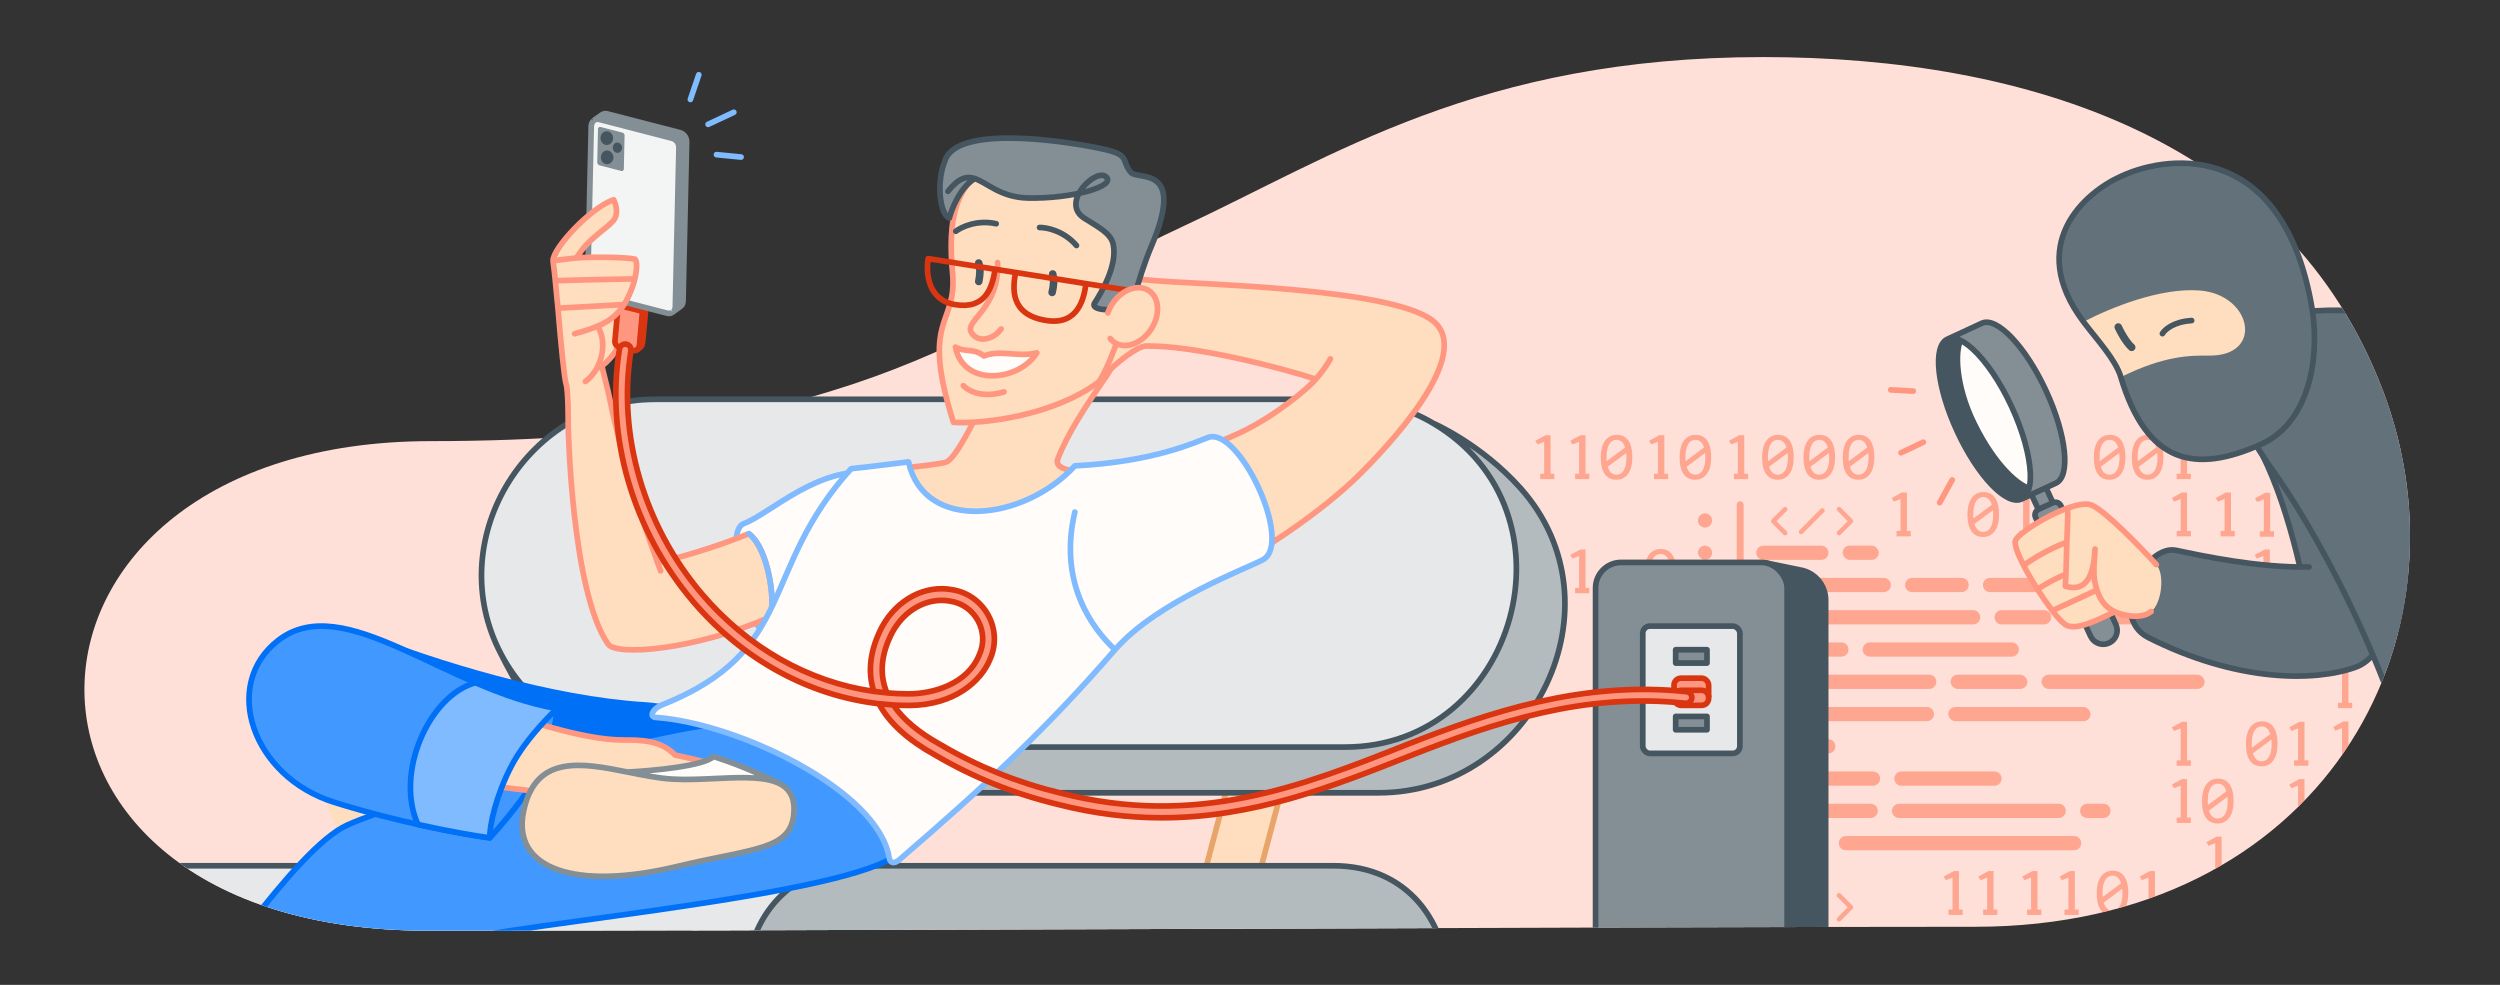 <?xml version="1.0" encoding="UTF-8"?>
<svg xmlns="http://www.w3.org/2000/svg" width="660" height="260" xmlns:xlink="http://www.w3.org/1999/xlink" viewBox="0 0 660 260">
  <rect x="0" y="0" width="660" height="260" fill="#333333" stroke="none"/>
  <defs>
    <style>
      .cls-1, .cls-2, .cls-3, .cls-4, .cls-5, .cls-6, .cls-7, .cls-8, .cls-9, .cls-10, .cls-11, .cls-12, .cls-13 {
        fill: none;
      }

      .cls-14 {
        mask: url(#mask);
      }

      .cls-15 {
        fill: #ffe0d9;
      }

      .cls-16 {
        fill: #ff9780;
      }

      .cls-17, .cls-18, .cls-19, .cls-20 {
        fill: #838e95;
      }

      .cls-21 {
        fill: #fffcfa;
      }

      .cls-2, .cls-3, .cls-22, .cls-4, .cls-23, .cls-6, .cls-20, .cls-7, .cls-24, .cls-8, .cls-9, .cls-10, .cls-11, .cls-25, .cls-12 {
        stroke-linecap: round;
      }

      .cls-2, .cls-3, .cls-22, .cls-4, .cls-23, .cls-6, .cls-20, .cls-7, .cls-24, .cls-8, .cls-10, .cls-11, .cls-25, .cls-12 {
        stroke-linejoin: round;
      }

      .cls-2, .cls-3, .cls-22, .cls-23, .cls-26, .cls-5, .cls-6, .cls-20, .cls-7, .cls-24, .cls-8, .cls-9, .cls-10, .cls-11, .cls-25, .cls-12, .cls-13 {
        stroke-width: 1.5px;
      }

      .cls-2, .cls-26, .cls-5, .cls-25 {
        stroke: #d93511;
      }

      .cls-18, .cls-27, .cls-28 {
        isolation: isolate;
      }

      .cls-3 {
        stroke: #0070f6;
      }

      .cls-22 {
        fill: #e6e8ea;
      }

      .cls-22, .cls-4, .cls-23, .cls-6, .cls-20, .cls-24 {
        stroke: #455660;
      }

      .cls-29, .cls-27 {
        fill: #455660;
      }

      .cls-27, .cls-19, .cls-28 {
        opacity: .5;
      }

      .cls-4 {
        stroke-width: 2px;
      }

      .cls-30 {
        fill: #4198ff;
      }

      .cls-23 {
        fill: #838e95;
      }

      .cls-26, .cls-5 {
        stroke-miterlimit: 10;
      }

      .cls-26, .cls-25 {
        fill: #ff9780;
      }

      .cls-31 {
        clip-path: url(#clippath-1);
      }

      .cls-32 {
        fill: #ffddbf;
      }

      .cls-33 {
        fill: #0070f6;
      }

      .cls-34 {
        fill: #f3f4f4;
      }

      .cls-35 {
        fill: #80baff;
      }

      .cls-36 {
        opacity: .8;
      }

      .cls-7, .cls-13 {
        stroke: #838e95;
      }

      .cls-24 {
        fill: #455660;
      }

      .cls-37 {
        fill: #ffbf00;
      }

      .cls-38 {
        fill: #e6e8ea;
      }

      .cls-8 {
        stroke: #d93511;
      }

      .cls-9 {
        stroke: #ff7800;
      }

      .cls-28 {
        fill: #e8a56a;
      }

      .cls-10 {
        stroke: #ff9780;
      }

      .cls-11 {
        stroke: #e8a56a;
      }

      .cls-39 {
        clip-path: url(#clippath);
      }

      .cls-12 {
        stroke: #80baff;
      }
    </style>
    <clipPath id="clippath">
      <rect class="cls-1" x="-580.61" y="-418.33" width="538" height="404"/>
    </clipPath>
    <mask id="mask" x="-580.46" y="-412.12" width="597.56" height="478.51" maskUnits="userSpaceOnUse"/>
    <clipPath id="clippath-1">
      <path class="cls-1" d="M629.07,103.05c25.01,65.89-16.42,141.62-107.65,141.62-85.32-.01-318.65,1.13-408.7,1.03-122.78-.13-118.7-129.24,1.07-129.24,10.45,0,16.33-114.81,24.26-115.85,79.61-10.44,252.42,14.46,327.44,14.46,34.9,0,69.39,5.48,98.32,19.11,8.4,3.96,27.75,4.61,35.09,10.01,9.81,7.22,7.14,19.8,14.52,29.87,6.26,8.55,11.53,18.18,15.63,28.99Z"/>
    </clipPath>
  </defs>
  <g id="Layer_3" data-name="Layer 3">
    <path class="cls-15" d="M629.07,103.05c25.01,65.89-16.42,141.62-107.65,141.62-85.32-.01-318.65,1.13-408.7,1.03-122.78-.13-118.7-129.24,1.07-129.24,115.27,0,145-31.85,198.34-56.61,39.82-18.51,78.35-44.78,153.37-44.78,70.08,0,138.56,22.1,163.56,87.99Z"/>
  </g>
  <g id="Layer_1" data-name="Layer 1">
    <g class="cls-39">
      <g class="cls-14">
        <g>
          <path class="cls-37" d="M-290.82-247.28H-55.29c49.94,0,84.53,49.85,67.04,96.63L-46.3,4.64c-13.12,35.1-45.32,61.01-83.7,61.01h-277.31c-31.98,0-61.36-17.63-76.4-45.85l-37.32-70.02c-17.21-32.3,6.19-71.29,42.78-71.29h82.12c2.06,0,4.09.14,6.09.42l28.94-77.42c10.96-29.32,38.98-48.76,70.28-48.76Z"/>
          <path class="cls-9" d="M-390.04-121.1c-1.99-.27-4.02-.42-6.09-.42h-82.12c-36.6,0-60,38.99-42.78,71.29l37.32,70.02c15.04,28.22,44.42,45.85,76.4,45.85H-129.99c38.38,0,70.57-25.91,83.7-61.01L11.75-150.64c17.49-46.78-17.1-96.63-67.04-96.63h-235.53c-31.31,0-59.32,19.43-70.28,48.76l-28.94,77.42ZM-390.04-121.1c19.21,2.64,34.82,17.59,37.89,37.22l10.29,65.8M-341.86-18.08h-80.19c-34.99,0-34.99,54.26,0,54.26h181.22C-235.27,18.09-229.72,0-224.16-18.08h-117.69Z"/>
        </g>
      </g>
    </g>
  </g>
  <g id="Layer_2" data-name="Layer 2">
    <g class="cls-31">
      <g>
        <g class="cls-36">
          <polygon class="cls-16" points="409.36 114.9 408 114.9 405.33 116.36 405.9 117.33 407.66 116.64 407.66 125.06 406.61 125.06 406.61 126.49 410.36 126.49 410.36 125.06 409.36 125.06 409.36 114.9"/>
          <path class="cls-16" d="M487.6,125.23c.36.48.79.84,1.29,1.07.5.23,1.06.35,1.68.35.72,0,1.34-.14,1.87-.43.53-.29.97-.69,1.33-1.21.36-.52.62-1.14.8-1.87.18-.73.26-1.53.26-2.41,0-1.02-.1-1.91-.29-2.66-.19-.75-.47-1.36-.83-1.85-.36-.49-.79-.84-1.29-1.08-.5-.23-1.06-.35-1.68-.35-.71,0-1.33.14-1.86.43-.53.29-.98.69-1.33,1.21-.35.52-.62,1.15-.8,1.88-.18.73-.27,1.54-.27,2.42,0,1.02.1,1.91.29,2.66.19.75.47,1.36.83,1.84ZM493.27,120.19c.01.2.02.4.02.6,0,.75-.06,1.4-.18,1.97-.12.57-.3,1.04-.53,1.42-.23.38-.51.67-.83.86-.33.19-.69.29-1.09.29-.31,0-.59-.05-.83-.15-.24-.1-.46-.25-.65-.43-.19-.19-.35-.41-.49-.67-.13-.26-.25-.54-.33-.85l4.86-3.63c.02.19.03.38.05.58ZM488.22,118.7c.12-.57.3-1.04.53-1.43.23-.39.51-.68.83-.87.33-.19.69-.29,1.09-.29.3,0,.57.05.81.15.24.1.45.24.64.42.19.18.35.39.48.64.13.25.25.52.33.82l-4.86,3.61c-.02-.17-.03-.35-.03-.53,0-.18,0-.36,0-.55,0-.75.06-1.4.18-1.97Z"/>
          <polygon class="cls-16" points="618.29 116.64 618.29 125.06 617.24 125.06 617.24 126.49 620.99 126.49 620.99 125.06 619.99 125.06 619.99 114.9 618.63 114.9 615.96 116.36 616.52 117.33 618.29 116.64"/>
          <path class="cls-16" d="M642.84,176.69c-.36-.49-.79-.84-1.29-1.08-.5-.23-1.06-.35-1.68-.35-.71,0-1.33.14-1.86.43-.53.29-.98.69-1.33,1.21-.35.52-.62,1.15-.8,1.87-.18.73-.27,1.54-.27,2.42,0,1.02.1,1.91.29,2.66.19.75.47,1.36.83,1.84.36.48.79.84,1.29,1.07.5.23,1.06.35,1.68.35.72,0,1.34-.14,1.87-.43.53-.29.97-.69,1.33-1.21.36-.52.62-1.14.8-1.87.18-.73.26-1.53.26-2.41,0-1.02-.1-1.91-.29-2.66-.19-.75-.47-1.36-.83-1.85ZM637.15,181.68c0-.18,0-.36,0-.55,0-.75.06-1.4.18-1.97.12-.57.3-1.04.53-1.43.23-.39.51-.67.83-.87.33-.19.69-.29,1.09-.29.3,0,.57.05.81.15.24.1.45.24.64.42.19.18.35.39.48.64.13.25.25.52.33.82l-4.86,3.61c-.02-.17-.03-.35-.03-.53ZM642.22,183.22c-.12.57-.3,1.04-.53,1.42-.23.38-.51.67-.83.86-.33.19-.69.29-1.09.29-.31,0-.59-.05-.83-.15-.24-.1-.46-.25-.65-.43-.19-.19-.35-.41-.49-.67-.13-.26-.25-.54-.33-.85l4.86-3.63c.02.19.03.38.05.58.01.2.02.4.02.6,0,.75-.06,1.4-.18,1.97Z"/>
          <polygon class="cls-16" points="524.6 231.69 524.6 240.11 523.55 240.11 523.55 241.54 527.3 241.54 527.3 240.11 526.3 240.11 526.3 229.96 524.94 229.96 522.27 231.41 522.84 232.38 524.6 231.69"/>
          <polygon class="cls-16" points="567.2 231.69 567.2 240.11 566.15 240.11 566.15 241.54 569.9 241.54 569.9 240.11 568.9 240.11 568.9 229.96 567.55 229.96 564.88 231.41 565.44 232.38 567.2 231.69"/>
          <polygon class="cls-16" points="577.38 160.15 576.03 160.15 573.36 161.61 573.92 162.58 575.69 161.89 575.69 170.31 574.64 170.31 574.64 171.74 578.39 171.74 578.39 170.31 577.38 170.31 577.38 160.15"/>
          <path class="cls-16" d="M666.26,163.32c-.19-.75-.47-1.36-.83-1.85-.36-.49-.79-.84-1.29-1.08-.5-.23-1.06-.35-1.68-.35-.71,0-1.33.14-1.86.43-.53.29-.98.69-1.33,1.21-.35.52-.62,1.15-.8,1.87-.18.73-.27,1.54-.27,2.42,0,1.02.1,1.91.29,2.66.19.75.47,1.36.83,1.84.36.48.79.84,1.29,1.07.5.23,1.06.35,1.68.35.71,0,1.34-.14,1.87-.43.53-.29.97-.69,1.33-1.21.36-.52.62-1.14.8-1.87.18-.73.26-1.53.26-2.41,0-1.02-.1-1.91-.29-2.66ZM659.75,166.47c0-.18,0-.36,0-.55,0-.75.06-1.4.18-1.97.12-.57.3-1.04.53-1.43.23-.39.51-.68.83-.87.33-.19.69-.29,1.09-.29.3,0,.57.05.81.15.24.1.45.24.64.42.19.18.35.39.48.64.13.25.25.52.33.82l-4.86,3.61c-.02-.17-.03-.35-.03-.53ZM664.82,168c-.12.57-.3,1.04-.53,1.42-.23.38-.51.67-.83.86-.33.19-.69.29-1.09.29-.31,0-.59-.05-.83-.15-.24-.1-.46-.25-.65-.43-.19-.19-.35-.41-.49-.67-.13-.26-.25-.54-.33-.85l4.86-3.63c.02.19.03.38.05.58.01.2.02.4.02.6,0,.75-.06,1.4-.18,1.97Z"/>
          <polygon class="cls-16" points="619.99 190.47 618.63 190.47 615.96 191.93 616.52 192.9 618.29 192.21 618.29 200.63 617.24 200.63 617.24 202.06 620.99 202.06 620.99 200.63 619.99 200.63 619.99 190.47"/>
          <polygon class="cls-16" points="418.57 114.9 417.22 114.9 414.55 116.36 415.11 117.33 416.88 116.64 416.88 125.06 415.83 125.06 415.83 126.49 419.58 126.49 419.58 125.06 418.57 125.06 418.57 114.9"/>
          <polygon class="cls-16" points="437.7 116.64 437.7 125.06 436.65 125.06 436.65 126.49 440.4 126.49 440.4 125.06 439.39 125.06 439.39 114.9 438.04 114.9 435.37 116.36 435.93 117.33 437.7 116.64"/>
          <polygon class="cls-16" points="458.8 116.64 458.8 125.06 457.75 125.06 457.75 126.49 461.5 126.49 461.5 125.06 460.49 125.06 460.49 114.9 459.14 114.9 456.47 116.36 457.03 117.33 458.8 116.64"/>
          <polygon class="cls-16" points="418.57 145.05 417.22 145.05 414.55 146.5 415.11 147.47 416.88 146.78 416.88 155.2 415.83 155.2 415.83 156.63 419.58 156.63 419.58 155.2 418.57 155.2 418.57 145.05"/>
          <path class="cls-16" d="M441.42,146.36c-.36-.49-.79-.84-1.29-1.08-.5-.23-1.06-.35-1.68-.35-.71,0-1.33.14-1.86.43-.53.29-.98.69-1.33,1.21-.35.52-.62,1.15-.8,1.88-.18.73-.27,1.54-.27,2.42,0,1.02.1,1.91.29,2.66.19.75.47,1.36.83,1.84.36.48.79.84,1.29,1.07.5.23,1.06.35,1.68.35.72,0,1.34-.14,1.87-.43.53-.29.97-.69,1.33-1.21.36-.52.62-1.14.8-1.87.18-.73.26-1.53.26-2.41,0-1.02-.1-1.91-.29-2.66-.19-.75-.47-1.36-.83-1.85ZM435.74,151.36c0-.18,0-.36,0-.55,0-.75.06-1.4.18-1.97.12-.57.3-1.04.53-1.43.23-.39.51-.68.83-.87.33-.19.69-.29,1.09-.29.3,0,.57.05.81.15.24.1.45.24.64.42.19.18.35.39.48.64.13.25.25.52.33.82l-4.86,3.61c-.02-.17-.03-.35-.03-.53ZM440.81,152.89c-.12.57-.3,1.04-.53,1.42-.23.38-.51.67-.83.86-.33.19-.69.29-1.09.29-.31,0-.59-.05-.83-.15-.24-.1-.46-.25-.65-.43-.19-.19-.35-.41-.49-.67-.13-.26-.25-.54-.33-.85l4.86-3.63c.02.19.03.38.05.58.01.2.02.4.02.6,0,.75-.06,1.4-.18,1.97Z"/>
          <path class="cls-16" d="M654.44,176.69c-.36-.49-.79-.84-1.29-1.08-.5-.23-1.06-.35-1.68-.35-.71,0-1.33.14-1.86.43-.53.29-.98.69-1.33,1.21-.35.52-.62,1.15-.8,1.87-.18.73-.27,1.54-.27,2.42,0,1.02.1,1.91.29,2.66.19.75.47,1.36.83,1.84.36.48.79.84,1.29,1.07.5.23,1.06.35,1.68.35.72,0,1.34-.14,1.87-.43.53-.29.97-.69,1.33-1.21.36-.52.62-1.14.8-1.87.18-.73.26-1.53.26-2.41,0-1.02-.1-1.91-.29-2.66-.19-.75-.47-1.36-.83-1.85ZM648.76,181.68c0-.18,0-.36,0-.55,0-.75.06-1.4.18-1.97.12-.57.3-1.04.53-1.43.23-.39.51-.67.83-.87.33-.19.69-.29,1.09-.29.3,0,.57.05.81.15.24.1.45.24.64.42.19.18.35.39.48.64.13.25.25.52.33.82l-4.86,3.61c-.02-.17-.03-.35-.03-.53ZM653.83,183.22c-.12.57-.3,1.04-.53,1.42-.23.38-.51.67-.83.86-.33.19-.69.29-1.09.29-.31,0-.59-.05-.83-.15-.24-.1-.46-.25-.65-.43-.19-.19-.35-.41-.49-.67-.13-.26-.25-.54-.33-.85l4.86-3.63c.02.19.03.38.05.58.01.2.02.4.02.6,0,.75-.06,1.4-.18,1.97Z"/>
          <path class="cls-16" d="M526.63,131.33c-.36-.49-.79-.84-1.29-1.08-.5-.23-1.06-.35-1.68-.35-.71,0-1.33.14-1.86.43-.53.29-.98.69-1.33,1.21-.35.52-.62,1.15-.8,1.88-.18.73-.27,1.54-.27,2.42,0,1.02.1,1.91.29,2.66.19.75.47,1.36.83,1.84.36.48.79.84,1.29,1.07.5.23,1.06.35,1.68.35.72,0,1.34-.14,1.87-.43.53-.29.97-.69,1.33-1.21.36-.52.62-1.14.8-1.87.18-.73.26-1.53.26-2.41,0-1.02-.1-1.91-.29-2.66-.19-.75-.47-1.36-.83-1.85ZM520.95,136.33c0-.18,0-.36,0-.55,0-.75.06-1.4.18-1.97.12-.57.3-1.04.53-1.43.23-.39.51-.67.83-.87.33-.19.69-.29,1.09-.29.3,0,.57.05.81.15.24.1.45.24.64.42.19.18.35.39.48.64.13.25.25.52.33.82l-4.86,3.61c-.02-.17-.03-.35-.03-.53ZM526.02,137.86c-.12.57-.3,1.04-.53,1.42-.23.38-.51.67-.83.86-.33.19-.69.29-1.09.29-.31,0-.59-.05-.83-.15-.24-.1-.46-.25-.65-.43-.19-.19-.35-.41-.49-.67-.13-.26-.25-.54-.33-.85l4.86-3.63c.02.19.03.38.05.58.01.2.02.4.02.6,0,.75-.06,1.4-.18,1.97Z"/>
          <polygon class="cls-16" points="588.99 130.01 587.63 130.01 584.96 131.47 585.52 132.43 587.29 131.75 587.29 140.17 586.24 140.17 586.24 141.6 589.99 141.6 589.99 140.17 588.99 140.17 588.99 130.01"/>
          <polygon class="cls-16" points="536.2 231.69 536.2 240.11 535.15 240.11 535.15 241.54 538.9 241.54 538.9 240.11 537.9 240.11 537.9 229.96 536.55 229.96 533.88 231.41 534.44 232.38 536.2 231.69"/>
          <polygon class="cls-16" points="546.41 229.96 543.74 231.41 544.3 232.38 546.06 231.69 546.06 240.11 545.02 240.11 545.02 241.54 548.77 241.54 548.77 240.11 547.76 240.11 547.76 229.96 546.41 229.96"/>
          <polygon class="cls-16" points="610.85 160.15 609.5 160.15 606.83 161.61 607.39 162.58 609.16 161.89 609.16 170.31 608.11 170.31 608.11 171.74 611.86 171.74 611.86 170.31 610.85 170.31 610.85 160.15"/>
          <polygon class="cls-16" points="650 162.58 651.76 161.89 651.76 170.31 650.71 170.31 650.71 171.74 654.46 171.74 654.46 170.31 653.46 170.31 653.46 160.15 652.1 160.15 649.43 161.61 650 162.58"/>
          <polygon class="cls-16" points="630.24 190.47 627.57 191.93 628.13 192.9 629.89 192.21 629.89 200.63 628.84 200.63 628.84 202.06 632.59 202.06 632.59 200.63 631.59 200.63 631.59 190.47 630.24 190.47"/>
          <path class="cls-16" d="M642.84,222.18c-.36-.49-.79-.84-1.29-1.08-.5-.23-1.06-.35-1.68-.35-.71,0-1.33.14-1.86.43-.53.29-.98.69-1.33,1.21-.35.52-.62,1.15-.8,1.88-.18.73-.27,1.54-.27,2.42,0,1.02.1,1.91.29,2.66.19.75.47,1.36.83,1.84.36.48.79.84,1.29,1.07.5.23,1.06.35,1.68.35.72,0,1.34-.14,1.87-.43.53-.29.97-.69,1.33-1.21.36-.52.62-1.14.8-1.87.18-.73.26-1.53.26-2.41,0-1.02-.1-1.91-.29-2.66-.19-.75-.47-1.36-.83-1.85ZM637.15,227.18c0-.18,0-.36,0-.55,0-.75.06-1.4.18-1.97.12-.57.3-1.04.53-1.43.23-.39.51-.67.83-.87.33-.19.69-.29,1.09-.29.3,0,.57.05.81.15.24.1.45.24.64.42.19.18.35.39.48.64.13.25.25.52.33.82l-4.86,3.61c-.02-.17-.03-.35-.03-.53ZM642.22,228.71c-.12.57-.3,1.04-.53,1.42-.23.38-.51.67-.83.86-.33.19-.69.29-1.09.29-.31,0-.59-.05-.83-.15-.24-.1-.46-.25-.65-.43-.19-.19-.35-.41-.49-.67-.13-.26-.25-.54-.33-.85l4.86-3.63c.02.19.03.38.05.58.01.2.02.4.02.6,0,.75-.06,1.4-.18,1.97Z"/>
          <polygon class="cls-16" points="628.13 223.28 629.89 222.6 629.89 231.01 628.84 231.01 628.84 232.44 632.59 232.44 632.59 231.01 631.59 231.01 631.59 220.86 630.24 220.86 627.57 222.32 628.13 223.28"/>
          <polygon class="cls-16" points="588.99 251 587.63 251 584.96 252.46 585.52 253.42 587.29 252.74 587.29 261.16 586.24 261.16 586.24 262.58 589.99 262.58 589.99 261.16 588.99 261.16 588.99 251"/>
          <polygon class="cls-16" points="610.85 251 609.5 251 606.83 252.46 607.39 253.42 609.16 252.74 609.16 261.16 608.11 261.16 608.11 262.58 611.86 262.58 611.86 261.16 610.85 261.16 610.85 251"/>
          <path class="cls-16" d="M441.42,161.45c-.36-.49-.79-.84-1.29-1.08-.5-.23-1.06-.35-1.68-.35-.71,0-1.33.14-1.86.43-.53.29-.98.69-1.33,1.21-.35.52-.62,1.15-.8,1.88-.18.73-.27,1.54-.27,2.42,0,1.02.1,1.91.29,2.66s.47,1.36.83,1.84c.36.48.79.84,1.29,1.07.5.23,1.06.35,1.68.35.72,0,1.34-.14,1.87-.43.53-.29.97-.69,1.33-1.21.36-.52.62-1.14.8-1.87.18-.73.26-1.53.26-2.41,0-1.02-.1-1.91-.29-2.66-.19-.75-.47-1.36-.83-1.85ZM435.74,166.45c0-.18,0-.36,0-.55,0-.75.06-1.4.18-1.97.12-.57.3-1.04.53-1.43.23-.39.51-.68.83-.87.33-.19.69-.29,1.09-.29.3,0,.57.05.81.15.24.1.45.24.64.42.19.18.35.39.48.64.13.25.25.52.33.82l-4.86,3.61c-.02-.17-.03-.35-.03-.53ZM440.81,167.98c-.12.57-.3,1.04-.53,1.42-.23.38-.51.67-.83.86-.33.19-.69.29-1.09.29-.31,0-.59-.05-.83-.15-.24-.1-.46-.25-.65-.43-.19-.19-.35-.41-.49-.67-.13-.26-.25-.54-.33-.85l4.86-3.63c.02.19.03.38.05.58.01.2.02.4.02.6,0,.75-.06,1.4-.18,1.97Z"/>
          <path class="cls-16" d="M472.42,116.22c-.36-.49-.79-.84-1.29-1.08-.5-.23-1.06-.35-1.68-.35-.71,0-1.33.14-1.86.43-.53.29-.98.69-1.33,1.21-.35.52-.62,1.15-.8,1.88-.18.73-.27,1.54-.27,2.42,0,1.02.1,1.91.29,2.66.19.75.47,1.36.83,1.84.36.48.79.84,1.29,1.07.5.23,1.06.35,1.68.35.72,0,1.34-.14,1.87-.43.53-.29.97-.69,1.33-1.21.36-.52.62-1.14.8-1.87.18-.73.26-1.53.26-2.41,0-1.02-.1-1.91-.29-2.66-.19-.75-.47-1.36-.83-1.85ZM466.74,121.22c0-.18,0-.36,0-.55,0-.75.06-1.4.18-1.97.12-.57.3-1.04.53-1.43.23-.39.51-.68.83-.87.33-.19.69-.29,1.09-.29.3,0,.57.05.81.15.24.1.45.24.64.42.19.18.35.39.48.64.13.25.25.52.33.82l-4.86,3.61c-.02-.17-.03-.35-.03-.53ZM471.81,122.75c-.12.57-.3,1.04-.53,1.42-.23.38-.51.67-.83.86-.33.19-.69.29-1.09.29-.31,0-.59-.05-.83-.15-.24-.1-.46-.25-.65-.43-.19-.19-.35-.41-.49-.67-.13-.26-.25-.54-.33-.85l4.86-3.63c.02.19.03.38.05.58.01.2.02.4.02.6,0,.75-.06,1.4-.18,1.97Z"/>
          <polygon class="cls-16" points="577.38 114.9 576.03 114.9 573.36 116.36 573.92 117.33 575.69 116.64 575.69 125.06 574.64 125.06 574.64 126.49 578.39 126.49 578.39 125.06 577.38 125.06 577.38 114.9"/>
          <path class="cls-16" d="M642.84,116.22c-.36-.49-.79-.84-1.29-1.08-.5-.23-1.06-.35-1.68-.35-.71,0-1.33.14-1.86.43-.53.29-.98.69-1.33,1.21-.35.52-.62,1.15-.8,1.88-.18.73-.27,1.54-.27,2.42,0,1.02.1,1.91.29,2.66.19.75.47,1.36.83,1.84.36.48.79.84,1.29,1.07.5.23,1.06.35,1.68.35.72,0,1.34-.14,1.87-.43.53-.29.97-.69,1.33-1.21.36-.52.62-1.14.8-1.87.18-.73.26-1.53.26-2.41,0-1.02-.1-1.91-.29-2.66-.19-.75-.47-1.36-.83-1.85ZM637.15,121.22c0-.18,0-.36,0-.55,0-.75.06-1.4.18-1.97.12-.57.3-1.04.53-1.43.23-.39.51-.68.83-.87.33-.19.69-.29,1.09-.29.3,0,.57.05.81.15.24.1.45.24.64.42.19.18.35.39.48.64.13.25.25.52.33.82l-4.86,3.61c-.02-.17-.03-.35-.03-.53ZM642.22,122.75c-.12.57-.3,1.04-.53,1.42-.23.38-.51.67-.83.86-.33.19-.69.29-1.09.29-.31,0-.59-.05-.83-.15-.24-.1-.46-.25-.65-.43-.19-.19-.35-.41-.49-.67-.13-.26-.25-.54-.33-.85l4.86-3.63c.02.19.03.38.05.58.01.2.02.4.02.6,0,.75-.06,1.4-.18,1.97Z"/>
          <polygon class="cls-16" points="660.89 116.64 660.89 125.06 659.84 125.06 659.84 126.49 663.59 126.49 663.59 125.06 662.59 125.06 662.59 114.9 661.24 114.9 658.57 116.36 659.13 117.33 660.89 116.64"/>
          <polygon class="cls-16" points="642.86 155.2 641.86 155.2 641.86 145.05 640.5 145.05 637.83 146.5 638.39 147.47 640.16 146.78 640.16 155.2 639.11 155.2 639.11 156.63 642.86 156.63 642.86 155.2"/>
          <polygon class="cls-16" points="534.11 131.75 534.11 140.17 533.06 140.17 533.06 141.6 536.81 141.6 536.81 140.17 535.8 140.17 535.8 130.01 534.45 130.01 531.78 131.47 532.34 132.43 534.11 131.75"/>
          <polygon class="cls-16" points="597.64 131.84 597.64 140.26 596.59 140.26 596.59 141.69 600.34 141.69 600.34 140.26 599.34 140.26 599.34 130.1 597.99 130.1 595.31 131.56 595.88 132.53 597.64 131.84"/>
          <polygon class="cls-16" points="502.08 130.01 499.41 131.47 499.98 132.43 501.74 131.75 501.74 140.17 500.69 140.17 500.69 141.6 504.44 141.6 504.44 140.17 503.44 140.17 503.44 130.01 502.08 130.01"/>
          <path class="cls-16" d="M570.02,116.22c-.36-.49-.79-.84-1.29-1.08-.5-.23-1.06-.35-1.68-.35-.71,0-1.33.14-1.86.43-.53.29-.98.69-1.33,1.21-.35.52-.62,1.15-.8,1.88-.18.73-.27,1.54-.27,2.42,0,1.02.1,1.91.29,2.66.19.75.47,1.36.83,1.84.36.48.79.84,1.29,1.07.5.23,1.06.35,1.68.35.72,0,1.34-.14,1.87-.43.53-.29.97-.69,1.33-1.21.36-.52.62-1.14.8-1.87.18-.73.26-1.53.26-2.41,0-1.02-.1-1.91-.29-2.66-.19-.75-.47-1.36-.83-1.85ZM564.33,121.22c0-.18,0-.36,0-.55,0-.75.06-1.4.18-1.97.12-.57.3-1.04.53-1.43.23-.39.51-.68.83-.87.33-.19.69-.29,1.09-.29.3,0,.57.05.81.15.24.1.45.24.64.42.19.18.35.39.48.64.13.25.25.52.33.82l-4.86,3.61c-.02-.17-.03-.35-.03-.53ZM569.4,122.75c-.12.57-.3,1.04-.53,1.42-.23.38-.51.67-.83.86-.33.19-.69.29-1.09.29-.31,0-.59-.05-.83-.15-.24-.1-.46-.25-.65-.43-.19-.19-.35-.41-.49-.67-.13-.26-.25-.54-.33-.85l4.86-3.63c.02.19.03.38.05.58.01.2.02.4.02.6,0,.75-.06,1.4-.18,1.97Z"/>
          <path class="cls-16" d="M399.91,146.36c-.36-.49-.79-.84-1.29-1.08-.5-.23-1.06-.35-1.68-.35-.71,0-1.33.14-1.86.43-.53.29-.98.69-1.33,1.21-.35.52-.62,1.15-.8,1.88-.18.73-.27,1.54-.27,2.42,0,1.02.1,1.91.29,2.66.19.75.47,1.36.83,1.84.36.48.79.84,1.29,1.07.5.23,1.06.35,1.68.35.72,0,1.34-.14,1.87-.43.53-.29.97-.69,1.33-1.21.36-.52.62-1.14.8-1.87.18-.73.26-1.53.26-2.41,0-1.02-.1-1.91-.29-2.66-.19-.75-.47-1.36-.83-1.85ZM394.23,151.36c0-.18,0-.36,0-.55,0-.75.06-1.4.18-1.97.12-.57.3-1.04.53-1.43.23-.39.51-.68.83-.87.33-.19.69-.29,1.09-.29.3,0,.57.05.81.15.24.1.45.24.64.42.19.18.35.39.48.64.13.25.25.52.33.82l-4.86,3.61c-.02-.17-.03-.35-.03-.53ZM399.3,152.89c-.12.57-.3,1.04-.53,1.42-.23.38-.51.67-.83.86-.33.19-.69.29-1.09.29-.31,0-.59-.05-.83-.15-.24-.1-.46-.25-.65-.43-.19-.19-.35-.41-.49-.67-.13-.26-.25-.54-.33-.85l4.86-3.63c.02.19.03.38.05.58.01.2.02.4.02.6,0,.75-.06,1.4-.18,1.97Z"/>
          <path class="cls-16" d="M633.62,146.36c-.36-.49-.79-.84-1.29-1.08-.5-.23-1.06-.35-1.68-.35-.71,0-1.33.14-1.86.43-.53.29-.98.69-1.33,1.21-.35.52-.62,1.15-.8,1.88-.18.73-.27,1.54-.27,2.42,0,1.02.1,1.91.29,2.66.19.75.47,1.36.83,1.84.36.48.79.84,1.29,1.07.5.23,1.06.35,1.68.35.72,0,1.34-.14,1.87-.43.53-.29.97-.69,1.33-1.21.36-.52.62-1.14.8-1.87.18-.73.26-1.53.26-2.41,0-1.02-.1-1.91-.29-2.66-.19-.75-.47-1.36-.83-1.85ZM627.93,151.36c0-.18,0-.36,0-.55,0-.75.06-1.4.18-1.97.12-.57.3-1.04.53-1.43.23-.39.51-.68.83-.87.33-.19.69-.29,1.09-.29.3,0,.57.05.81.15.24.1.45.24.64.42.19.18.35.39.48.64.13.25.25.52.33.82l-4.86,3.61c-.02-.17-.03-.35-.03-.53ZM633,152.89c-.12.57-.3,1.04-.53,1.42-.23.38-.51.67-.83.86-.33.19-.69.29-1.09.29-.31,0-.59-.05-.83-.15-.24-.1-.46-.25-.65-.43-.19-.19-.35-.41-.49-.67-.13-.26-.25-.54-.33-.85l4.86-3.63c.02.19.03.38.05.58.01.2.02.4.02.6,0,.75-.06,1.4-.18,1.97Z"/>
          <path class="cls-16" d="M560.75,231.28c-.36-.49-.79-.84-1.29-1.08-.5-.23-1.06-.35-1.68-.35-.71,0-1.33.14-1.86.43-.53.29-.98.69-1.33,1.21-.35.52-.62,1.15-.8,1.88-.18.73-.27,1.54-.27,2.42,0,1.02.1,1.91.29,2.66.19.75.47,1.36.83,1.84.36.48.79.84,1.29,1.07.5.23,1.06.35,1.68.35.72,0,1.34-.14,1.87-.43.53-.29.97-.69,1.33-1.21.36-.52.62-1.14.8-1.87.18-.73.26-1.53.26-2.41,0-1.02-.1-1.91-.29-2.66-.19-.75-.47-1.36-.83-1.85ZM555.07,236.27c0-.18,0-.36,0-.55,0-.75.06-1.4.18-1.97.12-.57.3-1.04.53-1.43.23-.39.51-.67.83-.87.33-.19.69-.29,1.09-.29.3,0,.57.05.81.15.24.1.45.24.64.42.19.18.35.39.48.64.13.25.25.52.33.82l-4.86,3.61c-.02-.17-.03-.35-.03-.53ZM560.14,237.8c-.12.57-.3,1.04-.53,1.42-.23.38-.51.67-.83.86-.33.19-.69.29-1.09.29-.31,0-.59-.05-.83-.15-.24-.1-.46-.25-.65-.43-.19-.19-.35-.41-.49-.67-.13-.26-.25-.54-.33-.85l4.86-3.63c.02.19.03.38.05.58.01.2.02.4.02.6,0,.75-.06,1.4-.18,1.97Z"/>
          <polygon class="cls-16" points="662.59 205.75 661.24 205.75 658.57 207.21 659.13 208.17 660.89 207.49 660.89 215.91 659.84 215.91 659.84 217.34 663.59 217.34 663.59 215.91 662.59 215.91 662.59 205.75"/>
          <path class="cls-16" d="M429.82,116.22c-.36-.49-.79-.84-1.29-1.08-.5-.23-1.06-.35-1.68-.35-.71,0-1.33.14-1.86.43-.53.29-.98.69-1.33,1.21-.35.52-.62,1.15-.8,1.88-.18.73-.27,1.54-.27,2.42,0,1.02.1,1.91.29,2.66s.47,1.36.83,1.84c.36.48.79.84,1.29,1.07.5.23,1.06.35,1.68.35.72,0,1.34-.14,1.87-.43.53-.29.97-.69,1.33-1.21.36-.52.62-1.14.8-1.87.18-.73.26-1.53.26-2.41,0-1.02-.1-1.91-.29-2.66-.19-.75-.47-1.36-.83-1.85ZM424.13,121.22c0-.18,0-.36,0-.55,0-.75.06-1.4.18-1.97.12-.57.3-1.04.53-1.43.23-.39.51-.68.83-.87.33-.19.69-.29,1.09-.29.3,0,.57.05.81.15.24.1.45.24.64.42.19.18.35.39.48.64.13.25.25.52.33.82l-4.86,3.61c-.02-.17-.03-.35-.03-.53ZM429.2,122.75c-.12.57-.3,1.04-.53,1.42-.23.38-.51.67-.83.86-.33.19-.69.29-1.09.29-.31,0-.59-.05-.83-.15-.24-.1-.46-.25-.65-.43-.19-.19-.35-.41-.49-.67-.13-.26-.25-.54-.33-.85l4.86-3.63c.02.19.03.38.05.58.01.2.02.4.02.6,0,.75-.06,1.4-.18,1.97Z"/>
          <path class="cls-16" d="M450.64,116.22c-.36-.49-.79-.84-1.29-1.08-.5-.23-1.06-.35-1.68-.35-.71,0-1.33.14-1.86.43-.53.29-.98.69-1.33,1.21-.35.52-.62,1.15-.8,1.88-.18.73-.27,1.54-.27,2.42,0,1.02.1,1.91.29,2.66.19.75.47,1.36.83,1.84.36.48.79.84,1.29,1.07.5.23,1.06.35,1.68.35.72,0,1.34-.14,1.87-.43.53-.29.97-.69,1.33-1.21.36-.52.62-1.14.8-1.87.18-.73.26-1.53.26-2.41,0-1.02-.1-1.91-.29-2.66-.19-.75-.47-1.36-.83-1.85ZM444.96,121.22c0-.18,0-.36,0-.55,0-.75.06-1.4.18-1.97.12-.57.3-1.04.53-1.43.23-.39.51-.68.83-.87.33-.19.69-.29,1.09-.29.3,0,.57.05.81.15.24.1.45.24.64.42.19.18.35.39.48.64.13.25.25.52.33.82l-4.86,3.61c-.02-.17-.03-.35-.03-.53ZM450.03,122.75c-.12.57-.3,1.04-.53,1.42-.23.38-.51.67-.83.86-.33.19-.69.29-1.09.29-.31,0-.59-.05-.83-.15-.24-.1-.46-.25-.65-.43-.19-.19-.35-.41-.49-.67-.13-.26-.25-.54-.33-.85l4.86-3.63c.02.19.03.38.05.58.01.2.02.4.02.6,0,.75-.06,1.4-.18,1.97Z"/>
          <polygon class="cls-16" points="599.25 145.05 597.9 145.05 595.22 146.5 595.79 147.47 597.55 146.78 597.55 155.2 596.5 155.2 596.5 156.63 600.25 156.63 600.25 155.2 599.25 155.2 599.25 145.05"/>
          <polygon class="cls-16" points="619.99 175.37 618.63 175.37 615.96 176.82 616.52 177.79 618.29 177.1 618.29 185.52 617.24 185.52 617.24 186.95 620.99 186.95 620.99 185.52 619.99 185.52 619.99 175.37"/>
          <polygon class="cls-16" points="577.38 130.01 576.03 130.01 573.36 131.47 573.92 132.43 575.69 131.75 575.69 140.17 574.64 140.17 574.64 141.6 578.39 141.6 578.39 140.17 577.38 140.17 577.38 130.01"/>
          <polygon class="cls-16" points="639.11 170.31 639.11 171.74 642.86 171.74 642.86 170.31 641.86 170.31 641.86 160.15 640.5 160.15 637.83 161.61 638.39 162.58 640.16 161.89 640.16 170.31 639.11 170.31"/>
          <path class="cls-16" d="M622.02,161.47c-.36-.49-.79-.84-1.29-1.08-.5-.23-1.06-.35-1.68-.35-.71,0-1.33.14-1.86.43-.53.29-.98.69-1.33,1.21-.35.52-.62,1.15-.8,1.87-.18.73-.27,1.54-.27,2.42,0,1.02.1,1.91.29,2.66.19.75.47,1.36.83,1.84.36.48.79.84,1.29,1.07.5.23,1.06.35,1.68.35.72,0,1.34-.14,1.87-.43.53-.29.97-.69,1.33-1.21.36-.52.62-1.14.8-1.87.18-.73.26-1.53.26-2.41,0-1.02-.1-1.91-.29-2.66-.19-.75-.47-1.36-.83-1.85ZM616.33,166.47c0-.18,0-.36,0-.55,0-.75.06-1.4.18-1.97.12-.57.3-1.04.53-1.43.23-.39.51-.68.83-.87.33-.19.69-.29,1.09-.29.3,0,.57.05.81.15.24.1.45.24.64.42.19.18.35.39.48.64.13.25.25.52.33.82l-4.86,3.61c-.02-.17-.03-.35-.03-.53ZM621.4,168c-.12.57-.3,1.04-.53,1.42-.23.38-.51.67-.83.86-.33.19-.69.29-1.09.29-.31,0-.59-.05-.83-.15-.24-.1-.46-.25-.65-.43-.19-.19-.35-.41-.49-.67-.13-.26-.25-.54-.33-.85l4.86-3.63c.02.19.03.38.05.58.01.2.02.4.02.6,0,.75-.06,1.4-.18,1.97Z"/>
          <path class="cls-16" d="M559.99,116.22c-.36-.49-.79-.84-1.29-1.08-.5-.23-1.06-.35-1.68-.35-.71,0-1.33.14-1.86.43-.53.29-.98.69-1.33,1.21-.35.52-.62,1.15-.8,1.88-.18.73-.27,1.54-.27,2.42,0,1.02.1,1.91.29,2.66.19.75.47,1.36.83,1.84.36.48.79.84,1.29,1.07.5.23,1.06.35,1.68.35.72,0,1.34-.14,1.87-.43.53-.29.97-.69,1.33-1.21.36-.52.62-1.14.8-1.87.18-.73.26-1.53.26-2.41,0-1.02-.1-1.91-.29-2.66-.19-.75-.47-1.36-.83-1.85ZM554.3,121.22c0-.18,0-.36,0-.55,0-.75.06-1.4.18-1.97.12-.57.3-1.04.53-1.43.23-.39.51-.68.83-.87.33-.19.69-.29,1.09-.29.3,0,.57.05.81.15.24.1.45.24.64.42.19.18.35.39.48.64.13.25.25.52.33.82l-4.86,3.61c-.02-.17-.03-.35-.03-.53ZM559.37,122.75c-.12.57-.3,1.04-.53,1.42-.23.38-.51.67-.83.86-.33.19-.69.29-1.09.29-.31,0-.59-.05-.83-.15-.24-.1-.46-.25-.65-.43-.19-.19-.35-.41-.49-.67-.13-.26-.25-.54-.33-.85l4.86-3.63c.02.19.03.38.05.58.01.2.02.4.02.6,0,.75-.06,1.4-.18,1.97Z"/>
          <path class="cls-16" d="M483.34,116.22c-.36-.49-.79-.84-1.29-1.08-.5-.23-1.06-.35-1.68-.35-.71,0-1.33.14-1.86.43-.53.29-.98.69-1.33,1.21-.35.52-.62,1.15-.8,1.88-.18.73-.27,1.54-.27,2.42,0,1.02.1,1.91.29,2.66.19.75.47,1.36.83,1.84.36.48.79.84,1.29,1.07.5.23,1.06.35,1.68.35.72,0,1.34-.14,1.87-.43.53-.29.97-.69,1.33-1.21.36-.52.62-1.14.8-1.87.18-.73.26-1.53.26-2.41,0-1.02-.1-1.91-.29-2.66-.19-.75-.47-1.36-.83-1.85ZM477.66,121.22c0-.18,0-.36,0-.55,0-.75.06-1.4.18-1.97.12-.57.3-1.04.53-1.43.23-.39.51-.68.83-.87.33-.19.69-.29,1.09-.29.3,0,.57.05.81.15.24.1.45.24.64.42.19.18.35.39.48.64.13.25.25.52.33.82l-4.86,3.61c-.02-.17-.03-.35-.03-.53ZM482.73,122.75c-.12.57-.3,1.04-.53,1.42-.23.38-.51.67-.83.86-.33.19-.69.29-1.09.29-.31,0-.59-.05-.83-.15-.24-.1-.46-.25-.65-.43-.19-.19-.35-.41-.49-.67-.13-.26-.25-.54-.33-.85l4.86-3.63c.02.19.03.38.05.58.01.2.02.4.02.6,0,.75-.06,1.4-.18,1.97Z"/>
          <polygon class="cls-16" points="610.85 114.9 609.5 114.9 606.83 116.36 607.39 117.33 609.16 116.64 609.16 125.06 608.11 125.06 608.11 126.49 611.86 126.49 611.86 125.06 610.85 125.06 610.85 114.9"/>
          <polygon class="cls-16" points="629.89 116.64 629.89 125.06 628.84 125.06 628.84 126.49 632.59 126.49 632.59 125.06 631.59 125.06 631.59 114.9 630.24 114.9 627.57 116.36 628.13 117.33 629.89 116.64"/>
          <path class="cls-16" d="M654.44,116.22c-.36-.49-.79-.84-1.29-1.08-.5-.23-1.06-.35-1.68-.35-.71,0-1.33.14-1.86.43-.53.29-.98.69-1.33,1.21-.35.52-.62,1.15-.8,1.88-.18.73-.27,1.54-.27,2.42,0,1.02.1,1.91.29,2.66.19.75.47,1.36.83,1.84.36.48.79.84,1.29,1.07.5.23,1.06.35,1.68.35.72,0,1.34-.14,1.87-.43.53-.29.97-.69,1.33-1.21.36-.52.62-1.14.8-1.87.18-.73.26-1.53.26-2.41,0-1.02-.1-1.91-.29-2.66-.19-.75-.47-1.36-.83-1.85ZM648.76,121.22c0-.18,0-.36,0-.55,0-.75.06-1.4.18-1.97.12-.57.3-1.04.53-1.43.23-.39.51-.68.83-.87.33-.19.69-.29,1.09-.29.3,0,.57.05.81.15.24.1.45.24.64.42.19.18.35.39.48.64.13.25.25.52.33.82l-4.86,3.61c-.02-.17-.03-.35-.03-.53ZM653.83,122.75c-.12.57-.3,1.04-.53,1.42-.23.38-.51.67-.83.86-.33.19-.69.29-1.09.29-.31,0-.59-.05-.83-.15-.24-.1-.46-.25-.65-.43-.19-.19-.35-.41-.49-.67-.13-.26-.25-.54-.33-.85l4.86-3.63c.02.19.03.38.05.58.01.2.02.4.02.6,0,.75-.06,1.4-.18,1.97Z"/>
          <polygon class="cls-16" points="610.85 145.05 609.5 145.05 606.83 146.5 607.39 147.47 609.16 146.78 609.16 155.2 608.11 155.2 608.11 156.63 611.86 156.63 611.86 155.2 610.85 155.2 610.85 145.05"/>
          <polygon class="cls-16" points="652.1 145.05 649.43 146.5 650 147.47 651.76 146.78 651.76 155.2 650.71 155.2 650.71 156.63 654.46 156.63 654.46 155.2 653.46 155.2 653.46 145.05 652.1 145.05"/>
          <polygon class="cls-16" points="517.16 229.96 515.81 229.96 513.14 231.41 513.7 232.38 515.47 231.69 515.47 240.11 514.42 240.11 514.42 241.54 518.17 241.54 518.17 240.11 517.16 240.11 517.16 229.96"/>
          <polygon class="cls-16" points="588.99 160.15 587.63 160.15 584.96 161.61 585.52 162.58 587.29 161.89 587.29 170.31 586.24 170.31 586.24 171.74 589.99 171.74 589.99 170.31 588.99 170.31 588.99 160.15"/>
          <g>
            <path class="cls-16" d="M450.13,139.29h0c-1.04,0-1.87-.84-1.87-1.88h0c0-1.04.84-1.88,1.87-1.88h0c1.04,0,1.87.84,1.87,1.88h0c0,1.04-.84,1.88-1.87,1.88Z"/>
            <path class="cls-16" d="M480.84,147.81h-15.32c-1.04,0-1.87-.84-1.87-1.88h0c0-1.04.84-1.88,1.87-1.88h15.32c1.04,0,1.87.84,1.87,1.88h0c0,1.04-.84,1.88-1.87,1.88Z"/>
            <rect class="cls-16" x="486.46" y="144.04" width="9.53" height="3.76" rx="1.87" ry="1.87"/>
            <rect class="cls-16" x="448.26" y="144.04" width="3.75" height="3.76" rx="1.87" ry="1.87"/>
            <path class="cls-16" d="M497.32,156.32h-27.3c-1.04,0-1.87-.84-1.87-1.88h0c0-1.04.84-1.88,1.87-1.88h27.3c1.04,0,1.87.84,1.87,1.88h0c0,1.04-.84,1.88-1.87,1.88Z"/>
            <path class="cls-16" d="M552.67,156.32h-27.3c-1.04,0-1.87-.84-1.87-1.88h0c0-1.04.84-1.88,1.87-1.88h27.3c1.04,0,1.87.84,1.87,1.88h0c0,1.04-.84,1.88-1.87,1.88Z"/>
            <path class="cls-16" d="M517.87,156.32h-13.06c-1.04,0-1.87-.84-1.87-1.88h0c0-1.04.84-1.88,1.87-1.88h13.06c1.04,0,1.87.84,1.87,1.88h0c0,1.04-.84,1.88-1.87,1.88Z"/>
            <path class="cls-16" d="M450.13,156.32h0c-1.04,0-1.87-.84-1.87-1.88h0c0-1.04.84-1.88,1.87-1.88h0c1.04,0,1.87.84,1.87,1.88h0c0,1.04-.84,1.88-1.87,1.88Z"/>
            <path class="cls-16" d="M520.92,164.84h-50.91c-1.04,0-1.87-.84-1.87-1.88h0c0-1.04.84-1.88,1.87-1.88h50.91c1.04,0,1.87.84,1.87,1.88h0c0,1.04-.84,1.88-1.87,1.88Z"/>
            <path class="cls-16" d="M539.65,164.84h-11.23c-1.04,0-1.87-.84-1.87-1.88h0c0-1.04.84-1.88,1.87-1.88h11.23c1.04,0,1.87.84,1.87,1.88h0c0,1.04-.84,1.88-1.87,1.88Z"/>
            <rect class="cls-16" x="545.27" y="161.08" width="23.32" height="3.76" rx="1.87" ry="1.87"/>
            <rect class="cls-16" x="448.26" y="161.08" width="3.75" height="3.76" rx="1.87" ry="1.87"/>
            <path class="cls-16" d="M486.13,173.36h-16.11c-1.04,0-1.87-.84-1.87-1.88h0c0-1.04.84-1.88,1.87-1.88h16.11c1.04,0,1.87.84,1.87,1.88h0c0,1.04-.84,1.88-1.87,1.88Z"/>
            <path class="cls-16" d="M531.1,173.36h-37.48c-1.04,0-1.87-.84-1.87-1.88h0c0-1.04.84-1.88,1.87-1.88h37.48c1.04,0,1.87.84,1.87,1.88h0c0,1.04-.84,1.88-1.87,1.88Z"/>
            <path class="cls-16" d="M450.13,173.36h0c-1.04,0-1.87-.84-1.87-1.88h0c0-1.04.84-1.88,1.87-1.88h0c1.04,0,1.87.84,1.87,1.88h0c0,1.04-.84,1.88-1.87,1.88Z"/>
            <path class="cls-16" d="M509.33,181.88h-39.31c-1.04,0-1.87-.84-1.87-1.88h0c0-1.04.84-1.88,1.87-1.88h39.31c1.04,0,1.87.84,1.87,1.88h0c0,1.04-.84,1.88-1.87,1.88Z"/>
            <rect class="cls-16" x="538.96" y="178.12" width="43.06" height="3.76" rx="1.87" ry="1.87"/>
            <rect class="cls-16" x="514.95" y="178.12" width="20.27" height="3.76" rx="1.87" ry="1.87"/>
            <rect class="cls-16" x="448.26" y="178.12" width="3.75" height="3.76" rx="1.87" ry="1.87"/>
            <path class="cls-16" d="M508.71,190.4h-38.7c-1.04,0-1.87-.84-1.87-1.88h0c0-1.04.84-1.88,1.87-1.88h38.7c1.04,0,1.87.84,1.87,1.88h0c0,1.04-.84,1.88-1.87,1.88Z"/>
            <rect class="cls-16" x="514.34" y="186.64" width="37.56" height="3.76" rx="1.87" ry="1.87"/>
            <path class="cls-16" d="M450.13,190.4h0c-1.04,0-1.87-.84-1.87-1.88h0c0-1.04.84-1.88,1.87-1.88h0c1.04,0,1.87.84,1.87,1.88h0c0,1.04-.84,1.88-1.87,1.88Z"/>
            <path class="cls-16" d="M482.67,198.92h-17.15c-1.04,0-1.87-.84-1.87-1.88h0c0-1.04.84-1.88,1.87-1.88h17.15c1.04,0,1.87.84,1.87,1.88h0c0,1.04-.84,1.88-1.87,1.88Z"/>
            <path class="cls-16" d="M450.13,198.92h0c-1.04,0-1.87-.84-1.87-1.88h0c0-1.04.84-1.88,1.87-1.88h0c1.04,0,1.87.84,1.87,1.88h0c0,1.04-.84,1.88-1.87,1.88Z"/>
            <path class="cls-16" d="M494.47,207.43h-24.45c-1.04,0-1.87-.84-1.87-1.88h0c0-1.04.84-1.88,1.87-1.88h24.45c1.04,0,1.87.84,1.87,1.88h0c0,1.04-.84,1.88-1.87,1.88Z"/>
            <path class="cls-16" d="M526.55,207.43h-24.58c-1.04,0-1.87-.84-1.87-1.88h0c0-1.04.84-1.88,1.87-1.88h24.58c1.04,0,1.87.84,1.87,1.88h0c0,1.04-.84,1.88-1.87,1.88Z"/>
            <rect class="cls-16" x="448.26" y="203.67" width="3.75" height="3.76" rx="1.87" ry="1.87"/>
            <path class="cls-16" d="M493.86,215.95h-23.84c-1.04,0-1.87-.84-1.87-1.88h0c0-1.04.84-1.88,1.87-1.88h23.84c1.04,0,1.87.84,1.87,1.88h0c0,1.04-.84,1.88-1.87,1.88Z"/>
            <path class="cls-16" d="M543.51,215.95h-42.16c-1.04,0-1.87-.84-1.87-1.88h0c0-1.04.84-1.88,1.87-1.88h42.16c1.04,0,1.87.84,1.87,1.88h0c0,1.04-.84,1.88-1.87,1.88Z"/>
            <path class="cls-16" d="M555.32,215.95h-4.31c-1.04,0-1.87-.84-1.87-1.88h0c0-1.04.84-1.88,1.87-1.88h4.31c1.04,0,1.87.84,1.87,1.88h0c0,1.04-.84,1.88-1.87,1.88Z"/>
            <path class="cls-16" d="M450.13,215.95h0c-1.04,0-1.87-.84-1.87-1.88h0c0-1.04.84-1.88,1.87-1.88h0c1.04,0,1.87.84,1.87,1.88h0c0,1.04-.84,1.88-1.87,1.88Z"/>
            <path class="cls-16" d="M479.82,224.47h-9.8c-1.04,0-1.87-.84-1.87-1.88h0c0-1.04.84-1.88,1.87-1.88h9.8c1.04,0,1.87.84,1.87,1.88h0c0,1.04-.84,1.88-1.87,1.88Z"/>
            <path class="cls-16" d="M547.58,224.47h-60.27c-1.04,0-1.87-.84-1.87-1.88h0c0-1.04.84-1.88,1.87-1.88h60.27c1.04,0,1.87.84,1.87,1.88h0c0,1.04-.84,1.88-1.87,1.88Z"/>
            <path class="cls-16" d="M450.13,224.47h0c-1.04,0-1.87-.84-1.87-1.88h0c0-1.04.84-1.88,1.87-1.88h0c1.04,0,1.87.84,1.87,1.88h0c0,1.04-.84,1.88-1.87,1.88Z"/>
            <path class="cls-16" d="M475.14,232.99h-9.62c-1.04,0-1.87-.84-1.87-1.88h0c0-1.04.84-1.88,1.87-1.88h9.62c1.04,0,1.87.84,1.87,1.88h0c0,1.04-.84,1.88-1.87,1.88Z"/>
            <path class="cls-16" d="M450.13,232.99h0c-1.04,0-1.87-.84-1.87-1.88h0c0-1.04.84-1.88,1.87-1.88h0c1.04,0,1.87.84,1.87,1.88h0c0,1.04-.84,1.88-1.87,1.88Z"/>
            <rect class="cls-16" x="458.49" y="132.33" width="1.83" height="110.67" rx=".92" ry=".92"/>
            <g>
              <path class="cls-16" d="M485.07,243.12c-.24-.24-.24-.63,0-.87h0l2.71-2.72-2.71-2.72c-.24-.24-.24-.63,0-.87h0c.24-.24.62-.24.86,0h0l3.14,3.15c.12.11.18.27.18.43h0c0,.16-.06.32-.18.43h0l-3.14,3.15c-.12.12-.28.18-.43.18h0c-.16,0-.31-.06-.43-.18h0Z"/>
              <path class="cls-16" d="M470.85,243.12l-3.14-3.15c-.24-.24-.24-.63,0-.87h0l3.14-3.15h0c.24-.24.63-.24.86,0h0c.24.24.24.63,0,.87h0l-2.71,2.72,2.71,2.72c.24.24.24.63,0,.87h0c-.12.12-.28.18-.43.18h0c-.16,0-.31-.06-.43-.18h0Z"/>
              <path class="cls-16" d="M475.07,242.78c-.24-.24-.24-.63,0-.87h0l5.61-5.63c.24-.24.63-.24.86,0h0c.24.24.24.63,0,.87h0l-5.61,5.63c-.12.12-.28.18-.43.18h0c-.16,0-.31-.06-.43-.18h0Z"/>
            </g>
            <g>
              <path class="cls-16" d="M485.07,141.17c-.24-.24-.24-.63,0-.87h0l2.71-2.72-2.71-2.72h0c-.24-.24-.24-.63,0-.87h0c.24-.24.62-.24.86,0h0l3.14,3.15c.12.12.18.27.18.43h0c0,.16-.06.32-.18.43h0l-3.14,3.15c-.12.12-.28.18-.43.18h0c-.16,0-.31-.06-.43-.18h0Z"/>
              <path class="cls-16" d="M470.85,141.17l-3.14-3.15c-.24-.24-.24-.63,0-.87h0l3.14-3.15h0c.24-.24.63-.24.86,0h0c.24.24.24.63,0,.87h0l-2.71,2.72,2.71,2.72c.24.24.24.63,0,.87h0c-.12.12-.28.18-.43.18h0c-.16,0-.31-.06-.43-.18h0Z"/>
              <path class="cls-16" d="M475.07,140.84c-.24-.24-.24-.63,0-.87h0l5.61-5.63c.24-.24.63-.24.86,0h0c.24.24.24.63,0,.87h0l-5.61,5.63c-.12.12-.28.18-.43.18h0c-.16,0-.31-.06-.43-.18h0Z"/>
            </g>
          </g>
          <path class="cls-16" d="M609.37,222.2c-.36-.49-.79-.84-1.29-1.08-.5-.23-1.06-.35-1.68-.35-.71,0-1.33.14-1.86.43-.53.29-.98.69-1.33,1.21-.35.52-.62,1.15-.8,1.87-.18.73-.27,1.54-.27,2.42,0,1.02.1,1.91.29,2.66.19.75.47,1.36.83,1.84.36.48.79.84,1.29,1.07.5.23,1.06.35,1.68.35.72,0,1.34-.14,1.87-.43.53-.29.97-.69,1.33-1.21.36-.52.62-1.14.8-1.87.18-.73.26-1.53.26-2.41,0-1.02-.1-1.91-.29-2.66-.19-.75-.47-1.36-.83-1.85ZM603.68,227.2c0-.18,0-.36,0-.55,0-.75.06-1.4.18-1.97.12-.57.3-1.04.53-1.43.23-.39.51-.67.83-.87.33-.19.69-.29,1.09-.29.3,0,.57.05.81.15.24.1.45.24.64.42.19.18.35.39.48.64.13.25.25.52.33.82l-4.86,3.61c-.02-.17-.03-.35-.03-.53ZM608.75,228.73c-.12.57-.3,1.04-.53,1.42-.23.38-.51.67-.83.86-.33.19-.69.29-1.09.29-.31,0-.59-.05-.83-.15-.24-.1-.46-.25-.65-.43-.19-.19-.35-.41-.49-.67-.13-.26-.25-.54-.33-.85l4.86-3.63c.02.19.03.38.05.58.01.2.02.4.02.6,0,.75-.06,1.4-.18,1.97Z"/>
          <path class="cls-16" d="M632.79,208.84c-.19-.75-.47-1.36-.83-1.85-.36-.49-.79-.84-1.29-1.08-.5-.23-1.06-.35-1.68-.35-.71,0-1.33.14-1.86.43-.53.29-.98.69-1.33,1.21-.35.52-.62,1.15-.8,1.87-.18.73-.27,1.54-.27,2.42,0,1.02.1,1.91.29,2.66.19.75.47,1.36.83,1.84.36.48.79.84,1.29,1.07.5.23,1.06.35,1.68.35.71,0,1.34-.14,1.87-.43.53-.29.97-.69,1.33-1.21.36-.52.62-1.14.8-1.87.18-.73.26-1.53.26-2.41,0-1.02-.1-1.91-.29-2.66ZM626.28,211.99c0-.18,0-.36,0-.55,0-.75.06-1.4.18-1.97.12-.57.3-1.04.53-1.43.23-.39.51-.68.83-.87.33-.19.69-.29,1.09-.29.3,0,.57.05.81.15.24.1.45.24.64.42.19.18.35.39.48.64.13.25.25.52.33.82l-4.86,3.61c-.02-.17-.03-.35-.03-.53ZM631.35,213.52c-.12.57-.3,1.04-.53,1.42-.23.38-.51.67-.83.86-.33.19-.69.29-1.09.29-.31,0-.59-.05-.83-.15-.24-.1-.46-.25-.65-.43-.19-.19-.35-.41-.49-.67-.13-.26-.25-.54-.33-.85l4.86-3.63c.02.19.03.38.05.58.01.2.02.4.02.6,0,.75-.06,1.4-.18,1.97Z"/>
          <path class="cls-16" d="M620.97,222.2c-.36-.49-.79-.84-1.29-1.08-.5-.23-1.06-.35-1.68-.35-.71,0-1.33.14-1.86.43-.53.29-.98.69-1.33,1.21-.35.52-.62,1.15-.8,1.87-.18.73-.27,1.54-.27,2.42,0,1.02.1,1.91.29,2.66.19.75.47,1.36.83,1.84.36.48.79.84,1.29,1.07.5.23,1.06.35,1.68.35.72,0,1.34-.14,1.87-.43.53-.29.97-.69,1.33-1.21.36-.52.62-1.14.8-1.87.18-.73.26-1.53.26-2.41,0-1.02-.1-1.91-.29-2.66-.19-.75-.47-1.36-.83-1.85ZM615.29,227.2c0-.18,0-.36,0-.55,0-.75.06-1.4.18-1.97.12-.57.3-1.04.53-1.43.23-.39.51-.67.83-.87.33-.19.69-.29,1.09-.29.3,0,.57.05.81.15.24.1.45.24.64.42.19.18.35.39.48.64.13.25.25.52.33.82l-4.86,3.61c-.02-.17-.03-.35-.03-.53ZM620.36,228.73c-.12.57-.3,1.04-.53,1.42-.23.38-.51.67-.83.86-.33.19-.69.29-1.09.29-.31,0-.59-.05-.83-.15-.24-.1-.46-.25-.65-.43-.19-.19-.35-.41-.49-.67-.13-.26-.25-.54-.33-.85l4.86-3.63c.02.19.03.38.05.58.01.2.02.4.02.6,0,.75-.06,1.4-.18,1.97Z"/>
          <polygon class="cls-16" points="577.38 205.67 576.03 205.67 573.36 207.13 573.92 208.09 575.69 207.41 575.69 215.83 574.64 215.83 574.64 217.26 578.39 217.26 578.39 215.83 577.38 215.83 577.38 205.67"/>
          <polygon class="cls-16" points="616.53 208.09 618.29 207.41 618.29 215.83 617.24 215.83 617.24 217.26 620.99 217.26 620.99 215.83 619.99 215.83 619.99 205.67 618.64 205.67 615.96 207.13 616.53 208.09"/>
          <polygon class="cls-16" points="609.39 200.72 608.39 200.72 608.39 190.56 607.03 190.56 604.36 192.02 604.92 192.98 606.69 192.3 606.69 200.72 605.64 200.72 605.64 202.15 609.39 202.15 609.39 200.72"/>
          <path class="cls-16" d="M600.15,191.88c-.36-.49-.79-.84-1.29-1.08-.5-.23-1.06-.35-1.68-.35-.71,0-1.33.14-1.86.43-.53.29-.98.69-1.33,1.21-.35.52-.62,1.15-.8,1.88-.18.73-.27,1.54-.27,2.42,0,1.02.1,1.91.29,2.66.19.75.47,1.36.83,1.84.36.48.79.84,1.29,1.07.5.23,1.06.35,1.68.35.72,0,1.34-.14,1.87-.43.53-.29.97-.69,1.33-1.21.36-.52.62-1.14.8-1.87.18-.73.26-1.53.26-2.41,0-1.02-.1-1.91-.29-2.66-.19-.75-.47-1.36-.83-1.85ZM594.46,196.88c0-.18,0-.36,0-.55,0-.75.06-1.4.18-1.97.12-.57.3-1.04.53-1.43.23-.39.51-.68.83-.87.33-.19.69-.29,1.09-.29.3,0,.57.05.81.15.24.1.45.24.64.42.19.18.35.39.48.64.13.25.25.52.33.82l-4.86,3.61c-.02-.17-.03-.35-.03-.53ZM599.53,198.41c-.12.57-.3,1.04-.53,1.42-.23.38-.51.67-.83.86-.33.19-.69.29-1.09.29-.31,0-.59-.05-.83-.15-.24-.1-.46-.25-.65-.43-.19-.19-.35-.41-.49-.67-.13-.26-.25-.54-.33-.85l4.86-3.63c.02.19.03.38.05.58.01.2.02.4.02.6,0,.75-.06,1.4-.18,1.97Z"/>
          <polygon class="cls-16" points="586.52 220.88 585.16 220.88 582.49 222.34 583.06 223.31 584.82 222.62 584.82 231.04 583.77 231.04 583.77 232.47 587.52 232.47 587.52 231.04 586.52 231.04 586.52 220.88"/>
          <polygon class="cls-16" points="605.64 215.83 605.64 217.26 609.39 217.26 609.39 215.83 608.39 215.83 608.39 205.67 607.03 205.67 604.36 207.13 604.92 208.09 606.69 207.41 606.69 215.83 605.64 215.83"/>
          <path class="cls-16" d="M588.55,206.99c-.36-.49-.79-.84-1.29-1.08-.5-.23-1.06-.35-1.68-.35-.71,0-1.33.14-1.86.43-.53.29-.98.69-1.33,1.21-.35.52-.62,1.15-.8,1.87-.18.73-.27,1.54-.27,2.42,0,1.02.1,1.91.29,2.66.19.75.47,1.36.83,1.84.36.48.79.84,1.29,1.07.5.23,1.06.35,1.68.35.72,0,1.34-.14,1.87-.43.53-.29.97-.69,1.33-1.21.36-.52.62-1.14.8-1.87.18-.73.26-1.53.26-2.41,0-1.02-.1-1.91-.29-2.66-.19-.75-.47-1.36-.83-1.85ZM582.86,211.99c0-.18,0-.36,0-.55,0-.75.06-1.4.18-1.97.12-.57.3-1.04.53-1.43.23-.39.51-.68.83-.87.33-.19.69-.29,1.09-.29.3,0,.57.05.81.15.24.1.45.24.64.42.19.18.35.39.48.64.13.25.25.52.33.82l-4.86,3.61c-.02-.17-.03-.35-.03-.53ZM587.93,213.52c-.12.57-.3,1.04-.53,1.42-.23.38-.51.67-.83.86-.33.19-.69.29-1.09.29-.31,0-.59-.05-.83-.15-.24-.1-.46-.25-.65-.43-.19-.19-.35-.41-.49-.67-.13-.26-.25-.54-.33-.85l4.86-3.63c.02.19.03.38.05.58.01.2.02.4.02.6,0,.75-.06,1.4-.18,1.97Z"/>
          <polygon class="cls-16" points="577.38 190.56 576.03 190.56 573.36 192.02 573.92 192.98 575.69 192.3 575.69 200.72 574.64 200.72 574.64 202.15 578.39 202.15 578.39 200.72 577.38 200.72 577.38 190.56"/>
        </g>
        <path class="cls-32" d="M90.18,187.23c-1.08-1.1-2.41-1.48-4.1-.84-5.77,3.65-2.63,23.44,5.13,37.06,5.53,9.7,9.96,23.29,14.78,22.02.01,0,.02,0,.04-.01,3.93-1.19-8.55-23.95-9.44-26.89-.71-2.37-1.11-6.41-1.55-10.84-.07-.67-.13-1.35-.2-2.04-.76-7.48-1.77-15.54-4.65-18.47Z"/>
        <g>
          <g>
            <g>
              <path class="cls-32" d="M352.48,338.54c2.69,5.04,10.37,2.27,9.22-3.33l-14.98-73.17c-.61-2.96-3.69-4.69-6.53-3.66l-20.23,7.3c-2.84,1.02-4.11,4.33-2.69,6.99l35.21,65.86Z"/>
              <path class="cls-11" d="M352.48,338.54c2.69,5.04,10.37,2.27,9.22-3.33l-14.98-73.17c-.61-2.96-3.69-4.69-6.53-3.66l-20.23,7.3c-2.84,1.02-4.11,4.33-2.69,6.99l35.21,65.86Z"/>
              <path class="cls-32" d="M69.6,338.54c-2.69,5.04-10.37,2.27-9.22-3.33l14.98-73.17c.61-2.96,3.69-4.69,6.53-3.66l20.23,7.3c2.84,1.02,4.11,4.33,2.69,6.99l-35.21,65.86Z"/>
              <path class="cls-28" d="M69.6,338.54c-2.69,5.04-10.37,2.27-9.22-3.33l14.98-73.17c.61-2.96,3.69-4.69,6.53-3.66l20.23,7.3c2.84,1.02,4.11,4.33,2.69,6.99l-35.21,65.86Z"/>
              <path class="cls-11" d="M69.6,338.54c-2.69,5.04-10.37,2.27-9.22-3.33l14.98-73.17c.61-2.96,3.69-4.69,6.53-3.66l20.23,7.3c2.84,1.02,4.11,4.33,2.69,6.99l-35.21,65.86Z"/>
              <path class="cls-32" d="M246.94,338.54c2.69,5.04,10.36,2.27,9.22-3.33l-14.98-73.17c-.61-2.96-3.69-4.69-6.53-3.66l-20.23,7.3c-2.84,1.02-4.11,4.33-2.69,6.99l35.21,65.86Z"/>
              <path class="cls-11" d="M246.94,338.54c2.69,5.04,10.36,2.27,9.22-3.33l-14.98-73.17c-.61-2.96-3.69-4.69-6.53-3.66l-20.23,7.3c-2.84,1.02-4.11,4.33-2.69,6.99l35.21,65.86Z"/>
              <path class="cls-32" d="M-20.88,338.54c-2.69,5.04-10.37,2.27-9.22-3.33l14.98-73.17c.61-2.96,3.69-4.69,6.53-3.66l20.23,7.3c2.84,1.02,4.11,4.33,2.69,6.99l-35.21,65.86Z"/>
              <path class="cls-11" d="M-20.88,338.54c-2.69,5.04-10.37,2.27-9.22-3.33l14.98-73.17c.61-2.96,3.69-4.69,6.53-3.66l20.23,7.3c2.84,1.02,4.11,4.33,2.69,6.99l-35.21,65.86Z"/>
            </g>
            <g>
              <path class="cls-32" d="M315.37,267.82c-3.75-.99-5.99-4.84-4.99-8.59l22.83-86.18c.99-3.75,4.84-5.99,8.59-4.99,3.75.99,5.99,4.84,4.99,8.59l-22.83,86.18c-.99,3.75-4.84,5.99-8.59,4.99Z"/>
              <path class="cls-11" d="M315.37,267.82c-3.75-.99-5.99-4.84-4.99-8.59l22.83-86.18c.99-3.75,4.84-5.99,8.59-4.99,3.75.99,5.99,4.84,4.99,8.59l-22.83,86.18c-.99,3.75-4.84,5.99-8.59,4.99Z"/>
              <path class="cls-32" d="M184.4,267.82c-3.75-.99-5.99-4.84-4.99-8.59l22.83-86.18c.99-3.75,4.84-5.99,8.59-4.99,3.75.99,5.99,4.84,4.99,8.59l-22.83,86.18c-.99,3.75-4.84,5.99-8.59,4.99Z"/>
              <path class="cls-11" d="M184.4,267.82c-3.75-.99-5.99-4.84-4.99-8.59l22.83-86.18c.99-3.75,4.84-5.99,8.59-4.99,3.75.99,5.99,4.84,4.99,8.59l-22.83,86.18c-.99,3.75-4.84,5.99-8.59,4.99Z"/>
              <path class="cls-38" d="M179.88,209.3h184.05c40.79,0,64.97-49.64,37.46-80.45-10.45-11.71-23.07-17.13-23.07-17.13-6.74-3.98-14.65-6.3-23.29-6.3h-182.11c-33.32,0-55.78,36.07-41.36,65.84l.34.69c9.95,20,22.97,37.35,47.97,37.35Z"/>
              <path class="cls-19" d="M179.88,209.3h184.05c40.79,0,64.97-49.64,37.46-80.45-10.45-11.71-23.07-17.13-23.07-17.13-6.74-3.98-14.65-6.3-23.29-6.3h-182.11c-33.32,0-55.78,36.07-41.36,65.84l.34.69c9.95,20,22.97,37.35,47.97,37.35Z"/>
              <path class="cls-38" d="M172.92,105.42h182.11c8.64,0,16.56,2.32,23.29,6.3,39.53,23.35,22.19,85.51-23.29,85.51h-182.11c-18.74,0-34.07-10.93-41.36-25.97-14.42-29.77,8.04-65.84,41.36-65.84Z"/>
              <path class="cls-6" d="M378.32,111.72c-6.74-3.98-14.65-6.3-23.29-6.3h-182.11c-33.32,0-55.78,36.07-41.36,65.84M378.32,111.72s12.62,5.43,23.07,17.13c27.51,30.81,3.32,80.45-37.46,80.45h-184.05c-25.29,0-38.32-17.75-48.32-38.05M378.32,111.72c39.53,23.35,22.19,85.51-23.29,85.51h-182.11c-18.74,0-34.07-10.93-41.36-25.97"/>
              <path class="cls-38" d="M-16.5,228.56h368.5c40.21,0,40.21,62.35,0,62.35H-16.5c-40.21,0-40.21-62.35,0-62.35Z"/>
              <path class="cls-19" d="M227.1,228.56h124.9c40.21,0,40.21,62.35,0,62.35h-124.9c-40.21,0-40.21-62.35,0-62.35Z"/>
              <path class="cls-6" d="M227.1,290.92H-16.5c-40.21,0-40.21-62.36,0-62.36h243.6M227.1,290.92h124.9c40.21,0,40.21-62.36,0-62.36h-124.9M227.1,290.92c-40.21,0-40.21-62.36,0-62.36"/>
            </g>
          </g>
          <path class="cls-33" d="M170.39,185.37c-24.69-1.48-55.41-10.97-75.01-18.76-26.51-8.2-40.59,20.69-19.4,37.13,12.97,10.06,57.09,18.62,92.63,25.48,29.58,5.7,53.64,3.74,65.08-2.22,16.22-8.45-38.61-40.14-63.3-41.62Z"/>
          <path class="cls-30" d="M189.36,191.11c10.97-1.14,59.56,28.83,44.63,36.22-21.48,10.64-108.57,17.56-118.11,22.23-9.53,4.67-27.28,27.97-50.23,50.46,0,0-3.82,4.48-17.59-7.26-13.76-11.74-8.78-15.22-8.78-15.22,14.39-15.31,38.4-53.39,52.42-59.74,14.02-6.35,75.35-24.36,97.65-26.69Z"/>
          <path class="cls-3" d="M108.99,247.93c-17.97,2.05-29.87-6.18-22.58.45,5,4.55,12.33,6.87,14.53,6.87-8.34,5.46-14.87,4.81-21.24,3.9M233.99,227.33c14.93-7.39-33.66-37.36-44.63-36.22-22.3,2.32-83.63,20.33-97.65,26.69-14.02,6.35-38.03,44.44-52.42,59.74,0,0-4.99,3.49,8.78,15.22,13.76,11.74,17.59,7.26,17.59,7.26,22.95-22.48,40.69-45.79,50.23-50.46,9.53-4.67,96.63-11.6,118.11-22.23Z"/>
          <path class="cls-30" d="M73.38,169.1c17.41-13.56,44.37,13.05,73.7,17.95,0,0-.63,8.9-4.69,16.67-4.07,7.77-13.07,17.47-13.07,17.47-6.52-.87-23.89-3.98-41.14-9.4-21.57-6.78-29.81-30.99-14.79-42.69Z"/>
          <path class="cls-3" d="M73.38,169.1c17.41-13.56,44.37,13.05,73.7,17.95,0,0-.63,8.9-4.69,16.67-4.07,7.77-13.07,17.47-13.07,17.47-6.52-.87-23.89-3.98-41.14-9.4-21.57-6.78-29.81-30.99-14.79-42.69Z"/>
          <path class="cls-32" d="M120.99,206.14c-7.96-2.42-.67-22.09,7.9-19.29,7.96,2.6,24.71,8.51,35.51,8.51,4.86,0,9.95,0,13.86,4,14.32,2.9,31.57,8.88,30.46,13.6-3.34,14.19-44.77,1.07-57.43-2.17-10.13-2.59-25.61-3.22-30.3-4.64Z"/>
          <path class="cls-10" d="M120.99,206.14c-7.96-2.42-.67-22.09,7.9-19.29,7.96,2.6,24.71,8.51,35.51,8.51,4.86,0,9.95,0,13.86,4,14.32,2.9,31.57,8.88,30.46,13.6-3.34,14.19-44.77,1.07-57.43-2.17-10.13-2.59-25.61-3.22-30.3-4.64Z"/>
          <path class="cls-32" d="M178.76,207.84c14.06.24,31.82-4.91,30.73,7.03-.73,7.97-10.05,7.79-29.12,12.47-16.38,4.02-29.08,3.63-35.21-.76-1.94-1.39-3.23-3.19-3.76-5.37-.36-1.5-.37-3.17,0-5.03.35-1.77.88-3.26,1.56-4.52,5.91-11,23.17-4.03,35.79-3.82Z"/>
          <path class="cls-10" d="M141.41,216.18c.35-1.77.88-3.26,1.56-4.52M141.41,216.18c1.42,1.15,5.04,3.3,8.15,2.76M141.41,216.18c-.37,1.86-.36,3.53,0,5.03M142.97,211.65c5.91-11,23.17-4.03,35.79-3.82,14.06.24,31.82-4.91,30.73,7.03-.73,7.97-10.05,7.79-29.12,12.47-16.38,4.02-29.08,3.63-35.21-.76M142.97,211.65c1.53,1.32,3.78,2.94,6.59,2.88M153.93,213.1c-1.58,1-3.04,1.41-4.38,1.44M141.41,221.2c1.68.95,6.34,2.27,8.83,1.13M141.41,221.2c.53,2.18,1.81,3.98,3.76,5.37M145.17,226.58c1.2.41,4.68.24,6.24-.74M149.56,214.54c-.16,3.08.37,8.34,2.38,12.04M157.51,222.34c3.01.47,10.26,2.35,15.15-2.48,4.08-4.04,11.2-4.25,16.07-1.97"/>
          <path class="cls-35" d="M135.02,202.21c-4.07,7.77-5.81,15.79-5.71,18.98-3.61-.48-10.56-1.65-18.97-3.52-6.17-13.51,2.87-34.07,15.19-37.44,6.96,2.99,14.17,5.59,21.54,6.82,0,0-7.99,7.39-12.05,15.16Z"/>
          <path class="cls-3" d="M135.02,202.21c-4.07,7.77-5.81,15.79-5.71,18.98-3.61-.48-10.56-1.65-18.97-3.52-6.17-13.51,2.87-34.07,15.19-37.44,6.96,2.99,14.17,5.59,21.54,6.82,0,0-7.99,7.39-12.05,15.16Z"/>
          <path class="cls-21" d="M205.57,206.75c18.87,9.32-44.31,20.11-40.34-1.18.09-.49.21-.96.36-1.4,6.79-.43,20.85-1.93,22.82-4.46,4.74,1.54,10.58,3.79,17.16,7.04Z"/>
          <path class="cls-32" d="M177.6,205.69c14.72.8,33.48-4.63,31.95,9.41-1.02,9.38-10.78,8.83-30.89,13.66-26.52,6.36-43.62.8-40.44-14.58,4.18-20.18,24.66-9.28,39.38-8.49Z"/>
          <path class="cls-7" d="M205.57,206.75c-6.59-3.26-12.44-5.51-17.18-7.04-2.55,2.53-16.18,3.79-22.68,4.11M165.71,203.82c4.09.83,8.17,1.67,11.89,1.87,12.7.69,28.42-3.26,31.5,4.68.49,1.26.66,2.82.45,4.74-1.02,9.37-10.78,8.83-30.89,13.66-26.52,6.36-43.62.8-40.44-14.58,3.12-15.09,15.36-12.8,27.49-10.36Z"/>
          <path class="cls-32" d="M249.4,122.13c-5.87,1.14-13.41,1.49-20.46,2.27-5.7.64-45.85,45.47-4.74,57.41,41.11,11.94,88.66-58.73,73.89-57.41-6.61.59-20.48,1.06-18.84-3.22,2.46-6.44,7.27-13.86,13.16-22.35,6.44-9.28-17.62-14.21-24.44-6.44-6.28,7.15-14.39,28.94-18.57,29.74Z"/>
          <path class="cls-10" d="M249.4,122.13c-5.87,1.14-13.41,1.49-20.46,2.27-5.7.64-45.85,45.47-4.74,57.41,41.11,11.94,88.66-58.73,73.89-57.41-6.61.59-20.48,1.06-18.84-3.22,2.46-6.44,7.27-13.86,13.16-22.35,6.44-9.28-17.62-14.21-24.44-6.44-6.28,7.15-14.39,28.94-18.57,29.74Z"/>
          <path class="cls-32" d="M326.83,114.49c9.86-4.54,18.76-12.22,20.56-14.4-9.91-3.19-32.18-8.93-44.76-8.74-2.49.04-7.68,4.28-11.16,7.75-1.9,1.9-10.45,1.42-19.36,1.47-2.67.02-5.77.02-8.95.02.03-1.73.47-4.84.99-7.93.46-2.72.97-5.43,1.32-7.15.77-2.79,1.53-5.04,2.52-6.84,1.48-2.69,3.46-4.36,6.71-5.26,5.3-1.47,13.97-.89,29.32.59,11.26,1.08,63.25,1.88,74.3,10.7,11.06,8.82-11.79,33.13-20.15,41.28-7.05,6.87-25.93,22.05-50.41,31.84-26.67,10.67-38.8-30.09-12.24-34.27,12.89-2.03,23.18-5.34,31.31-9.08Z"/>
          <path class="cls-10" d="M347.39,100.09c-1.8,2.18-10.7,9.86-20.56,14.4-8.13,3.74-18.42,7.05-31.31,9.08-26.56,4.19-14.42,44.94,12.24,34.27,24.48-9.79,43.36-24.96,50.41-31.84,8.36-8.15,31.21-32.46,20.15-41.28-11.06-8.82-63.04-9.61-74.3-10.7-15.35-1.48-24.02-2.06-29.32-.59M347.39,100.09c-9.91-3.19-32.18-8.93-44.76-8.74-2.49.04-7.68,4.28-11.16,7.75-1.9,1.9-10.45,1.42-19.36,1.47M347.39,100.09l.12-.14c1.43-1.73,2.37-2.86,3.71-5.21M273.31,93.57s0,0,.01,0h-.01ZM273.31,93.57c-.42,2.64-.86,5.19-1.2,7.02M273.31,93.57c.37-2.32.73-4.72.98-6.77M273.31,93.57l-9.16-.89M265.47,85.53c3.43.36,7.49,1,8.83,1.27M265.47,85.53c.77-2.79,1.53-5.04,2.52-6.84M265.47,85.53c-.35,1.72-.86,4.42-1.32,7.15M274.3,86.8c.24-1.91.39-3.52.39-4.5,2.63,0,7.81,1.29,7.45,6.47M272.11,100.58c-2.67.02-5.77.02-8.95.02.03-1.73.47-4.84.99-7.93M274.69,73.43c-3.24.9-5.22,2.56-6.71,5.26M274.69,73.43c6.63.7,8.17,4.94,7.89,8.87M267.98,78.68l14.6,3.61M282.58,82.3l-.44,6.47M282.14,88.77l-.44,6.47M282.14,88.77c.31-3.07,4.5-10.08,15.8-8.28"/>
          <path class="cls-21" d="M196.31,138.26c7.31-2.78,20.45-16.08,35.58-13.26,15.13,2.82,19.73,29.17,4.43,36.6-8.24,4-25.65,3.79-33.01,5.39-6.19,1.34-12.4-26.68-7.01-28.73Z"/>
          <path class="cls-12" d="M196.31,138.26c7.31-2.78,20.45-16.08,35.58-13.26,15.13,2.82,19.73,29.17,4.43,36.6-8.24,4-25.65,3.79-33.01,5.39-6.19,1.34-12.4-26.68-7.01-28.73Z"/>
          <path class="cls-32" d="M251.71,111.5c7.58.48,26.24-1.64,38.32-10.65,3.05-3.65,10.19-25.4,13.38-35.81,3.79-20.67-21.73-25.27-35.98-22.88-16.48,2.77-17.09,17.27-15.95,29.96,1.26,14.05-8.62,11.37.23,39.38Z"/>
          <path class="cls-10" d="M251.71,111.5c7.58.48,26.24-1.64,38.32-10.65,3.05-3.65,10.19-25.4,13.38-35.81,3.79-20.67-21.73-25.27-35.98-22.88-16.48,2.77-17.09,17.27-15.95,29.96,1.26,14.05-8.62,11.37.23,39.38Z"/>
          <path class="cls-21" d="M273.71,93.15c-4.63,7.51-19.39,9.15-21.47-1.52,2.72,1.54,4.81.15,7.51,2.35,4.29-1.75,9.14.42,13.97-.83Z"/>
          <path class="cls-10" d="M254.32,101.82c2.26,2.18,6.04,3.02,10.74,1.64M252.24,91.63c2.09,10.67,16.85,9.03,21.47,1.52-4.82,1.25-9.68-.92-13.97.83-2.69-2.19-4.79-.81-7.51-2.35Z"/>
          <path class="cls-17" d="M286.2,57.56c-2.63-1.7-2.55-4.26-1.36-6.51-3.86.82-8.74,1.34-13.56,1.22-7.09-.17-10.64-4.03-13.91-5.12-3.84,2.29-6.08,7.9-6.72,10.41-2.36-.8-3.7-9.21-1-15.56,4.09-9.6,35.01-4.16,41.96-2.57,6.95,1.59,4.34,3,6.98,6.1,1.82,2.15,14.64-2.21,5.35,19.59-1.81,4.25-3.45,9.5-4.51,13.46-1.06,3.96-11.99,3.94-10.45,1.46l.05-.08c1.59-2.55,6.12-9.82,4.86-15.55-.64-2.94-4.24-4.63-7.68-6.84Z"/>
          <path class="cls-6" d="M250.27,50.5c2.87-3.59,4.92-4.08,7.09-3.36M257.35,47.15c3.27,1.09,6.82,4.95,13.91,5.12,11.79.29,23.9-3.2,20.61-5.69-2.76-2.08-11.96,6.93-5.68,10.99,3.44,2.22,7.03,3.91,7.68,6.84,1.27,5.79-3.36,13.15-4.91,15.63-1.54,2.48,9.38,2.49,10.45-1.46,1.07-3.96,2.71-9.21,4.51-13.46,9.28-21.8-3.53-17.45-5.35-19.59-2.64-3.1-.03-4.51-6.98-6.1-6.95-1.59-37.87-7.02-41.96,2.57-2.71,6.35-1.36,14.76,1,15.56.64-2.51,2.88-8.12,6.72-10.41Z"/>
          <path class="cls-32" d="M256.39,87.68c-1.69-3.02,7.52-6.39,6.98-18.37,2.2,2.6,5.47,9.74.92,17.54-2.05,2.84-6.22,3.85-7.91.83Z"/>
          <path class="cls-10" d="M263.37,69.31c.53,11.98-8.67,15.35-6.98,18.37s5.86,2.01,7.91-.83"/>
          <path class="cls-4" d="M277.91,72.33c.4,1.55.29,3.07-.15,4.87"/>
          <path class="cls-4" d="M258.38,69.44c.45,1.54.39,3.06.01,4.87"/>
          <path class="cls-8" d="M286.69,74.88l-18.59-2.95M286.69,74.88c-.45,3.45-1.8,11.02-10.32,9.75-10-1.49-8.94-8.77-8.27-12.7M286.69,74.88l14.97,2.35M262.71,71.08l-17.66-2.8c-.65,3.58-.15,10.9,6.98,12.12,8.24,1.41,9.93-4.57,10.68-9.31ZM262.71,71.08l5.38.85"/>
          <ellipse class="cls-32" cx="298.77" cy="83.57" rx="8.21" ry="6.12" transform="translate(63.73 286.07) rotate(-56.37)"/>
          <path class="cls-10" d="M292.46,82.62c.29-.82.69-1.65,1.21-2.43,2.51-3.78,6.83-5.32,9.64-3.45,2.81,1.87,3.06,6.45.55,10.23-2.51,3.78-6.83,5.32-9.64,3.45-.44-.29-.81-.65-1.12-1.06"/>
          <path class="cls-6" d="M274.45,60.06c1.86-.03,6.4.87,9.74,4.75"/>
          <path class="cls-6" d="M252.34,61.05c1.47-1.13,5.66-3.11,10.65-1.98"/>
          <g>
            <g>
              <path class="cls-32" d="M165.22,86.32c-1.68,7.32-6.47,10.9-9.13,11.88-8.26,3.62-6.49-15.61-4.06-17.4,2.36-1.82,5.65,1.34,8.4-2.8,2.68-4.15,5.07-9.67,8.03-9.31,1.74.23,3.33,1.46,4.48,2.58-3.16,2.1-6.37,8.77-7.73,15.04Z"/>
              <path class="cls-10" d="M165.22,86.32c-1.68,7.32-6.47,10.9-9.13,11.88-8.26,3.62-6.49-15.61-4.06-17.4,2.36-1.82,5.65,1.34,8.4-2.8,2.68-4.15,5.07-9.67,8.03-9.31,1.74.23,3.33,1.46,4.48,2.58-3.16,2.1-6.37,8.77-7.73,15.04Z"/>
            </g>
            <g>
              <path class="cls-25" d="M167.18,92.59l-3.49-.93c-.82-.07-1.42-.8-1.35-1.62l.86-9.47,6.42,1.62-.82,9.05c-.07.82-.8,1.42-1.62,1.35Z"/>
              <path class="cls-2" d="M168.04,92.41l.8-.54c.45-.31.74-.8.79-1.34l.77-8.17-.58-.21"/>
            </g>
            <g>
              <path class="cls-17" d="M155.15,75.23c-.04,1.17.74,2.21,1.91,2.52l19.1,4.94c.51.13,1.09.03,1.43-.29.09-.04.18-.09.2-.16.32-.29.45-.7.5-1.14l.95-42.12c.04-1.17-.74-2.21-1.84-2.49l-19.18-4.96c-.58-.15-1.1,0-1.51.32l-.03.09c-.33.29-.53.71-.6,1.18l-.95,42.11Z"/>
              <path class="cls-17" d="M181.28,37.49l-.95,42.12c-.01.56-.31,1.03-.72,1.32l-1.81,1.3c.32-.29.45-.7.5-1.14l.95-42.12c.04-1.17-.74-2.21-1.84-2.49l-19.18-4.96c-.58-.15-1.1,0-1.51.32l2.11-1.51c.41-.3.92-.43,1.43-.3l19.18,4.96c1.1.28,1.88,1.31,1.84,2.49Z"/>
              <path class="cls-34" d="M155.15,75.23c-.04,1.17.74,2.21,1.91,2.52l19.1,4.94c.51.13,1.09.03,1.43-.29.09-.04.18-.09.2-.16.32-.29.45-.7.5-1.14l.95-42.12c.04-1.17-.74-2.21-1.84-2.49l-19.18-4.96c-.58-.15-1.1,0-1.51.32l-.03.09c-.33.29-.53.71-.6,1.18l-.95,42.11Z"/>
              <path class="cls-13" d="M156.69,31.94c-.33.29-.53.71-.6,1.18l-.95,42.11c-.04,1.17.74,2.21,1.91,2.52l19.1,4.94c.51.13,1.09.03,1.43-.29M156.69,31.94l.03-.09M156.69,31.94l.03-.09M177.59,82.39l.2-.16M177.59,82.39c.09-.04.18-.09.2-.16M177.79,82.24l1.81-1.3c.4-.29.71-.77.72-1.32l.95-42.12c.04-1.17-.74-2.21-1.84-2.49l-19.18-4.96c-.51-.13-1.02,0-1.43.3l-2.11,1.51M177.79,82.24c.32-.29.45-.7.5-1.14l.95-42.12c.04-1.17-.74-2.21-1.84-2.49l-19.18-4.96c-.58-.15-1.1,0-1.51.32"/>
              <path class="cls-17" d="M157.68,42.89c.04.37.27.68.56.75l5.83,1.51c.15.04.31,0,.42-.08l.02-.06c.1-.08.14-.21.18-.33l.2-8.91c.03-.35-.27-.68-.56-.75l-5.76-1.49c-.22-.06-.39-.02-.5.08v.03c-.11.09-.15.22-.2.35l-.2,8.91Z"/>
              <path class="cls-29" d="M158.54,36.47c0,1.01.78,1.83,1.65,1.81.94,0,1.67-.82,1.66-1.83,0-1-.78-1.83-1.65-1.8-.94,0-1.67.82-1.66,1.82Z"/>
              <path class="cls-29" d="M158.64,41.56c0,1,.71,1.8,1.65,1.8.87-.02,1.67-.82,1.66-1.83-.08-1.02-.78-1.83-1.73-1.82-.87.02-1.59.84-1.59,1.85Z"/>
              <path class="cls-29" d="M161.78,39.01c0,.75.54,1.34,1.24,1.35.64-.02,1.21-.62,1.2-1.37,0-.75-.53-1.34-1.24-1.35s-1.21.62-1.2,1.37Z"/>
              <path class="cls-12" d="M182.26,26.25l2.22-6.51M186.94,32.83l6.79-3.19M189.15,40.83l6.49.63"/>
            </g>
            <path class="cls-32" d="M159.54,99.16q-1.01-2.21-2.22-1.06c3.13-5.49,1.7-10.1.58-11.71,2.65-1.17,4.26-2.43,5.69-4.1,1.54-1.79,3.34-5.45,4.06-8.57,1.03-4.4.14-5.23.14-5.23-2.44-.54-11.55-.5-15.09-.19,3-5.34,8.62-8.22,9.93-10.49,1.23-2.3-.22-5.05-.22-5.05-5.92,2.09-15.85,13.12-15.76,16.34.02.7.34,2.66.52,5.32.21,2.09.36,4.58.56,7.21l.05.08c.61,8.54,1.4,18.5,1.9,20.13.57,1.66.33,10.55.33,10.55,1.42,10.22.82,43.46,10.5,57.57,2.24,3.26,22.99,1.55,42.94-7.17,1.23-4.18-.51-17.96-5.74-21.97-8.93,3.66-19.63,6.73-24.12,7.59-5.27-14.66-9.29-26.82-13.1-45.34l-.96-3.91Z"/>
            <path class="cls-10" d="M157.25,97.76c3.15-5.43,1.64-10.03.48-11.65M157.25,97.76c-.44.66-1.53,2.18-2.71,2.95M147.3,81.36c.71,8.5,1.63,18.41,2.16,20.04.6,1.65.55,11.06.55,11.06,0,0,.83,43.46,10.5,57.57,2.24,3.26,22.99,1.55,42.94-7.17,1.23-4.18-.51-17.96-5.74-21.97-8.93,3.66-19.63,6.73-24.12,7.59-5.27-14.66-9.29-26.82-13.1-45.34l-1.61-6.54M146.01,68.82c-.13-3.2,9.95-14.07,15.99-16.09,0,0,1.52,2.75.28,5.02-1.31,2.24-7.04,5.05-10.07,10.33M146.01,68.82c.02.7.37,2.65.59,5.29M146.01,68.82l6.2-.74M152.21,68.08c3.62-.28,12.97-.23,15.47.34,0,0,.93.83-.09,5.2M151.7,88.11c2.49-.67,4.41-1.32,6.03-1.99M157.73,86.11c2.71-1.13,4.34-2.37,5.79-4.02,1.56-1.77,3.37-5.38,4.08-8.48M164.5,80.41l-17.2.95M147.3,81.36c-.29-2.66-.47-5.16-.7-7.25M167.6,73.62c-4.74.08-15.59.29-21,.5"/>
          </g>
          <path class="cls-21" d="M318.94,115.5c-2.98,1.08-14.18,6.46-35.18,7.49-13.38,14.59-39.76,17.72-43.91-1.04-4.76.53-9.4,1.22-15.14,1.79-24.43,26.95-14.02,48.06-50.02,62.4-2.48.99-3.33,3.14-1.64,3.26,21.9,1.55,58.8,19.36,61.67,36.99.26,1.58,1.36,1.75,2.72.58,23.43-20.14,39.42-35.24,56.92-55.44,11.13-12.84,35.36-21.66,39.11-23.8,8-4.56-6.35-35.2-14.53-32.24Z"/>
          <path class="cls-12" d="M294.36,171.53c11.13-12.84,35.36-21.66,39.11-23.8,8-4.56-6.35-35.2-14.53-32.24-2.98,1.08-14.18,6.46-35.18,7.49-13.38,14.59-39.76,17.72-43.91-1.04-4.76.53-9.4,1.22-15.14,1.79-24.43,26.95-14.02,48.06-50.02,62.4-2.48.99-3.33,3.14-1.64,3.26,21.9,1.55,58.8,19.36,61.67,36.99.26,1.58,1.36,1.75,2.72.58,23.43-20.14,39.42-35.24,56.92-55.44ZM294.36,171.53c-5.9-5.54-15.03-17.56-10.6-36.34"/>
          <path class="cls-12" d="M197.71,140.9c4.29,3.29,6.23,13.14,6.11,18.89"/>
          <path class="cls-10" d="M174.4,150.7c-.27-.74-.53-1.48-.8-2.21"/>
        </g>
        <g>
          <path class="cls-24" d="M466.17,148.6l9.26,1.91c3.8.73,6.54,4.06,6.54,7.92v163.35h-14.7"/>
          <rect class="cls-20" x="421.23" y="148.48" width="50.57" height="177.36" rx="6.74" ry="6.74"/>
          <g>
            <rect class="cls-22" x="433.69" y="165.29" width="25.64" height="33.61" rx="1.9" ry="1.9"/>
            <g>
              <rect class="cls-23" x="442.38" y="171.53" width="8.26" height="3.52"/>
              <rect class="cls-23" x="442.38" y="180.34" width="8.26" height="3.52"/>
              <rect class="cls-23" x="442.38" y="189.14" width="8.26" height="3.52"/>
            </g>
          </g>
        </g>
        <g>
          <path class="cls-18" d="M595.58,116.91c-10.78-19.29,17.14-25.6,26.26-14.8,9.87,11.68,14.97,29.65,12.59,57.1-1.56,18-21.63,18.9-23.89,6.9l-.03-.17c-2.27-12.04-6.34-33.67-14.93-49.03Z"/>
          <path class="cls-27" d="M595.58,116.91c-10.78-19.29,17.14-25.6,26.26-14.8,9.87,11.68,14.97,29.65,12.59,57.1-1.56,18-21.63,18.9-23.89,6.9l-.03-.17c-2.27-12.04-6.34-33.67-14.93-49.03Z"/>
          <path class="cls-6" d="M595.59,116.9c-10.78-19.29,17.14-25.6,26.26-14.8,9.87,11.68,14.97,29.65,12.59,57.1-1.56,18-21.63,18.9-23.89,6.9l-.03-.17c-2.27-12.04-6.34-33.67-14.93-49.03Z"/>
          <path class="cls-10" d="M499.15,102.92l5.96.33M501.87,119.53l5.89-2.8M512.07,132.7l3.31-5.99"/>
          <path class="cls-17" d="M621.91,176.13c-11.07,3.99-31.61,3.85-54.67-7.78-10.97-5.53-.93-24.8,7.28-23.06,8.21,1.73,27.27,5.85,42.21,3.89,18.67-2.45,16.25,22.97,5.18,26.96Z"/>
          <path class="cls-27" d="M621.91,176.13c-11.07,3.99-31.61,3.85-54.67-7.78-10.97-5.53-.93-24.8,7.28-23.06,8.21,1.73,27.27,5.85,42.21,3.89,18.67-2.45,16.25,22.97,5.18,26.96Z"/>
          <path class="cls-6" d="M629.65,166.78c-1.3,4.29-4.04,8.02-7.74,9.35-11.07,3.99-31.61,3.85-54.67-7.78-10.97-5.53-.93-24.8,7.28-23.06,6.94,1.47,21.65,4.64,35.06,4.39"/>
          <path class="cls-17" d="M551.9,167.96c.86,1.85,3.05,2.65,4.89,1.79,1.85-.86,2.65-3.05,1.79-4.89l-14.52-31.34c-.37-.79-1.3-1.15-2.1-.81-.01,0-.03.01-.04.02l-3.76,1.74s-.03.01-.05.02c-.78.39-1.11,1.33-.74,2.12l14.52,31.34Z"/>
          <path class="cls-17" d="M540.09,128.65l1.88,4.06s-.03.01-.04.02l-3.76,1.74s-.03.01-.05.02l-1.88-4.06c-.37-.81-.02-1.77.79-2.14l.92-.43c.81-.37,1.77-.02,2.14.79Z"/>
          <path class="cls-6" d="M541.97,132.71l-1.88-4.06c-.37-.81-1.33-1.16-2.14-.79l-.92.43c-.81.37-1.16,1.33-.79,2.14l1.88,4.06M541.97,132.71s-.03.01-.04.02l-3.76,1.74s-.03.02-.05.02M541.97,132.71c.8-.34,1.73.01,2.1.81l14.52,31.34c.86,1.85.05,4.04-1.79,4.89-1.85.86-4.04.05-4.89-1.79l-14.52-31.34c-.37-.79-.04-1.73.74-2.12M541.97,132.71l-3.85,1.78"/>
          <path class="cls-17" d="M533.68,131.75c.97-.45,1.63-1.44,1.99-2.86.29-1.11.39-2.47.32-4.03-.2-4.61-1.9-10.96-4.94-17.53-3.05-6.57-6.78-11.97-10.17-15.11-1.15-1.06-2.26-1.86-3.28-2.36-1.32-.64-2.51-.78-3.47-.33l9.12-4.23c3.96-1.75,11.51,6.2,16.89,17.81,5.4,11.66,6.57,22.59,2.62,24.42l-9.08,4.21Z"/>
          <path class="cls-21" d="M535.99,124.84c.07,1.56-.04,2.92-.32,4.03-2.69-.72-8.83-5.56-14.48-16.99-5.13-10.37-5.03-19.4-3.6-22.03,1.03.5,2.14,1.3,3.28,2.36,3.39,3.13,7.13,8.53,10.17,15.11,3.05,6.57,4.75,12.92,4.94,17.53Z"/>
          <path class="cls-29" d="M514.12,89.54c.97-.45,2.15-.31,3.47.33-1.43,2.63-1.53,11.66,3.6,22.03,5.65,11.43,11.79,16.27,14.48,16.99-.37,1.42-1.03,2.41-1.99,2.86-3.95,1.83-11.53-6.14-16.93-17.79-5.4-11.66-6.57-22.59-2.62-24.42Z"/>
          <path class="cls-6" d="M514.12,89.54c-3.95,1.83-2.78,12.76,2.62,24.42,5.4,11.66,12.98,19.62,16.93,17.79M523.25,85.31c3.96-1.75,11.51,6.2,16.89,17.81,5.4,11.66,6.57,22.59,2.62,24.42l-9.08,4.21M535.68,128.89c-.37,1.42-1.03,2.41-1.99,2.86M523.25,85.31l-9.12,4.23M517.6,89.87c-1.32-.64-2.51-.78-3.47-.33M523.25,85.31l-.04.02M535.68,128.89c.29-1.11.39-2.47.32-4.03-.2-4.61-1.9-10.95-4.94-17.53-3.05-6.58-6.78-11.97-10.18-15.11-1.15-1.06-2.26-1.86-3.28-2.36M535.68,128.89c-2.69-.72-8.83-5.56-14.48-16.99-5.12-10.37-5.03-19.4-3.6-22.03"/>
          <path class="cls-32" d="M545.89,134.13c-5.81,2.08-13,6.7-13.8,8.52-.41.92.53,3.49,2.14,6.62,1.01,1.97,2.28,4.16,3.65,6.3,1.28,2,2.64,3.97,3.95,5.67,1.4,1.82,2.05,2.53,3.15,3.47,2.7,2.32,9.42-1.39,13.34-3.2,2.14.99,6.81,2.1,9.57-.03,2.89-2.25,3.62-9.96,1.4-12.4-4.44-4.88-13.58-14.27-17.11-15.72-1.36-.56-3.68-.14-6.28.79Z"/>
          <path class="cls-10" d="M545.89,134.13c2.59-.93,4.92-1.35,6.28-.79,3.53,1.46,12.67,10.84,17.11,15.72M541.83,161.23c1.4,1.82,2.05,2.53,3.15,3.47,2.7,2.32,9.42-1.39,13.34-3.2M567.88,161.46c-2.75,2.14-7.43,1.03-9.57.03M553.59,155.77c.9,2.55,2.05,4.48,4.72,5.72M534.23,149.26c-1.61-3.13-2.55-5.7-2.14-6.62.81-1.81,7.99-6.44,13.8-8.52M545.64,143.13c.12-3.74.32-6.63.25-9M545.64,143.13c-5.74,2.18-9.89,5.09-11.42,6.13M537.88,155.56c-1.37-2.14-2.64-4.33-3.65-6.3M545.41,151.64c.09-2.58.15-5.75.23-8.51M545.41,151.64c-2.08.62-5.89,2.87-7.53,3.92M541.83,161.23c-1.3-1.7-2.67-3.66-3.95-5.67M553.59,155.77c-1.25-3.54-.7-6.53-.5-10.83-.52,11.31-5.28,10.49-7.84,9.83.06-.85.11-1.93.15-3.13M553.59,155.77l-11.77,5.45"/>
          <path class="cls-17" d="M611.73,82.05c61.2-3.79,111.39,73.47,112.46,104.54,1.07,31.08-73.77,73.41-84.93,25.15-8.93-38.61-29.68-74.17-38.95-87.12-9.91-13.86-25.17-40.23,11.42-42.58Z"/>
          <path class="cls-27" d="M611.73,82.05c61.2-3.79,111.39,73.47,112.46,104.54,1.07,31.08-73.77,73.41-84.93,25.15-8.93-38.61-29.68-74.17-38.95-87.12-9.91-13.86-25.17-40.23,11.42-42.58Z"/>
          <path class="cls-6" d="M611.73,82.05c61.2-3.79,111.39,73.47,112.46,104.54,1.07,31.08-73.77,73.41-84.93,25.15-8.93-38.61-29.68-74.17-38.95-87.12-9.91-13.86-25.17-40.23,11.42-42.58Z"/>
          <path class="cls-17" d="M610.45,81.9c2.08,13.87-1.41,29.98-13.53,35.4-17.48,7.81-30.12,5.2-37.04-17.73-1.42-4.71-6.22-9.75-9.86-14.59-15.28-20.36.21-34.08,9.87-38.4,13.85-6.45,43.35-8.41,50.55,35.33Z"/>
          <path class="cls-27" d="M610.45,81.9c2.08,13.87-1.41,29.98-13.53,35.4-17.48,7.81-30.12,5.2-37.04-17.73-1.42-4.71-6.22-9.75-9.86-14.59-15.28-20.36.21-34.08,9.87-38.4,13.85-6.45,43.35-8.41,50.55,35.33Z"/>
          <path class="cls-32" d="M580.71,76.69c13.81,1.07,17.06,17.35,2.49,17.19-4.71-.05-11.63-.12-23.31,5.68-1.42-4.71-6.22-9.75-9.86-14.59,7.04-3.69,20.24-9.09,30.69-8.28Z"/>
          <path class="cls-6" d="M578.59,84.63c-4.76.28-7.12,2.41-7.71,3.45"/>
          <path class="cls-4" d="M562.76,91.69c-1.56-1.42-3.01-4.16-3.54-5.35"/>
          <path class="cls-6" d="M559.89,99.56c6.92,22.93,19.56,25.55,37.04,17.73,12.11-5.41,15.61-21.52,13.53-35.4-7.2-43.74-36.7-41.78-50.55-35.33-9.66,4.32-25.15,18.04-9.87,38.4,3.64,4.84,8.44,9.89,9.86,14.59Z"/>
        </g>
        <g>
          <rect class="cls-26" x="441.94" y="179.04" width="9.14" height="7.17" rx="1.84" ry="1.84"/>
          <path class="cls-5" d="M441.94,184.12h0c0-1.04.84-1.88,1.88-1.88h5.39c1.04,0,1.88.84,1.88,1.88h0"/>
        </g>
        <path class="cls-26" d="M235.93,186.23c2.53,3.73,6.65,7.19,12.34,10.34,9.8,5.78,20.45,10.07,31.67,12.78,35.87,9.22,63.83-1.85,90.88-12.55,22.51-8.91,47.16-17.12,74.46-14.19.84.09,1.45.85,1.36,1.69-.09.84-.86,1.45-1.69,1.36-26.55-2.83-49.82,4.82-73.01,14-20.24,8.01-41,16.23-65.23,16.23-8.68,0-17.81-1.05-27.52-3.55-11.5-2.77-22.42-7.18-32.45-13.09-7.09-3.93-11.98-8.41-14.63-13.34M230.66,182.45c-1.67-5.28-.94-11,2.24-17.04,3.94-7.17,11.37-11.07,18.51-9.72,4.06.64,7.55,3.13,9.53,6.81,1.96,3.66,2.09,7.91.37,11.67-2.26,5.52-9.24,12.05-21.41,12.07-1.32,0-2.65-.04-3.97-.12l-3.94-.34c-18.49-2.14-36.03-11.72-49.03-27-15.9-18.69-23.16-43.6-19.42-66.65.13-.84.92-1.4,1.76-1.27.84.14,1.4.92,1.27,1.76-3.59,22.17,3.41,46.16,18.73,64.17,12.08,14.2,28.21,23.27,45.28,25.72l3.65.42c1.88.16,3.77.25,5.67.25,6.66-.01,15.52-2.7,18.6-10.23,1.35-2.94,1.24-6.2-.26-9-1.52-2.84-4.2-4.75-7.35-5.24-5.88-1.11-12,2.17-15.28,8.15-3.02,5.74-3.51,11.08-1.5,15.98"/>
      </g>
    </g>
  </g>
</svg>
